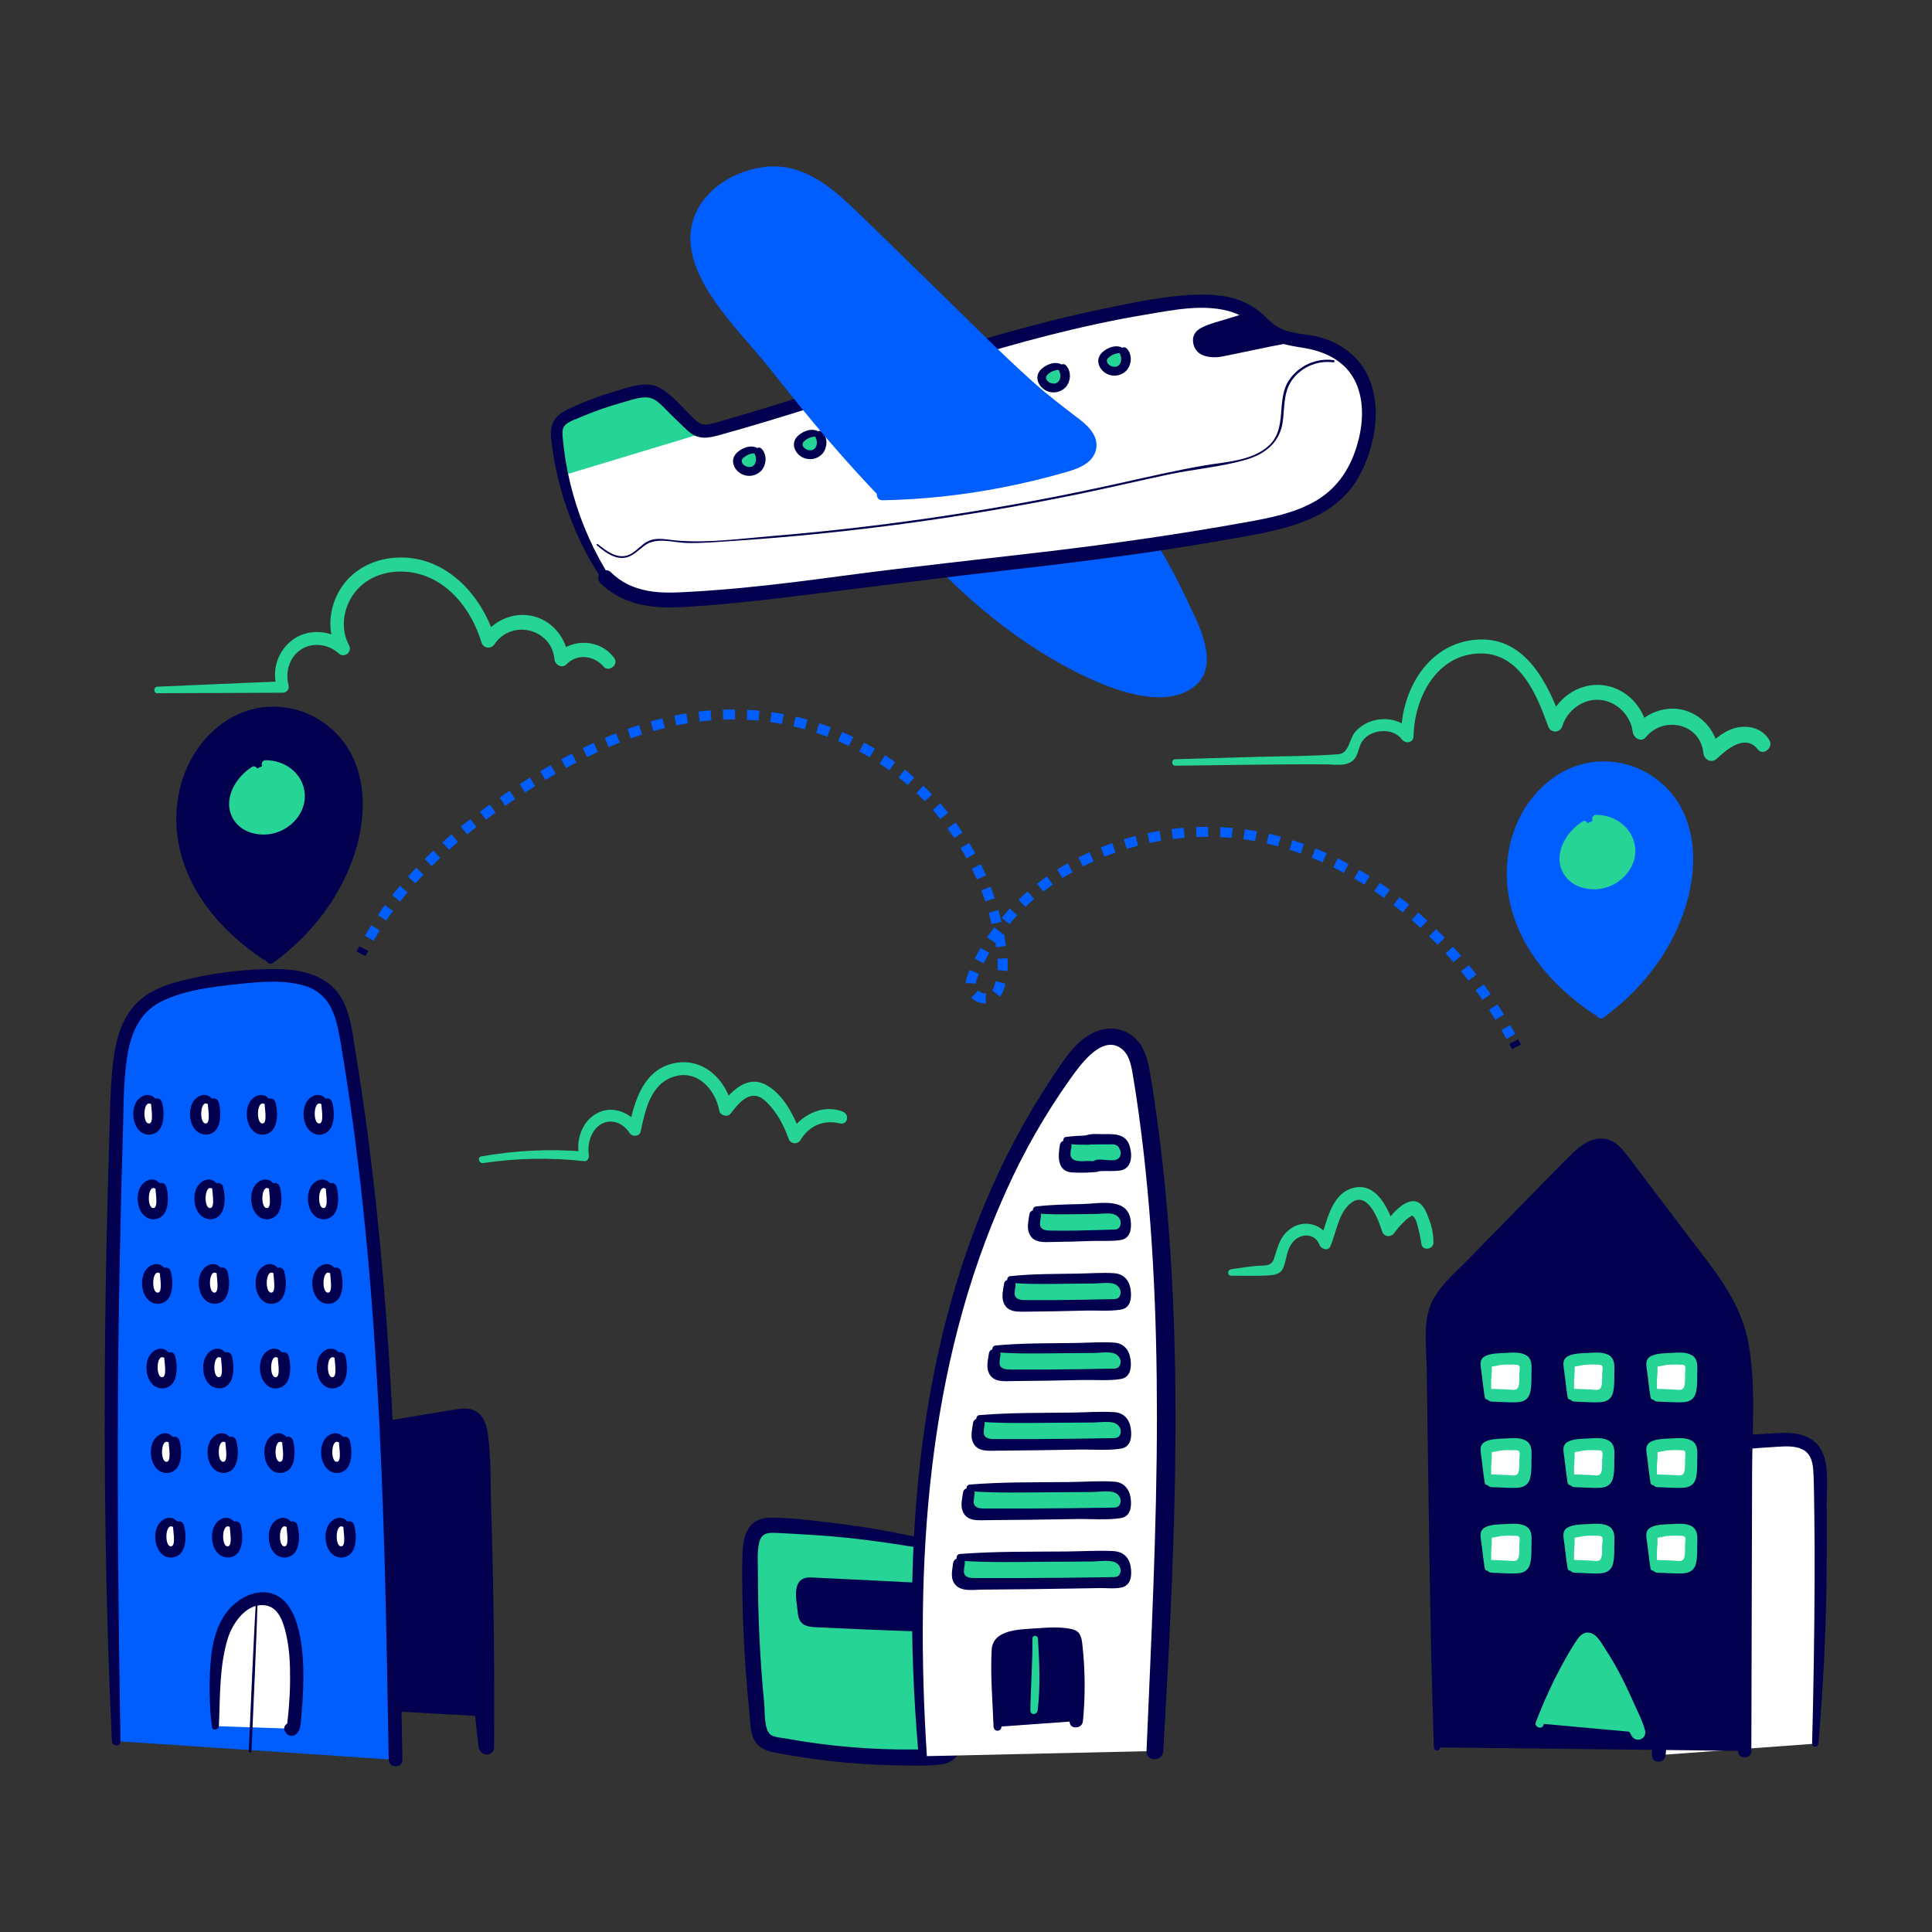 <?xml version="1.0" encoding="UTF-8"?> <svg xmlns="http://www.w3.org/2000/svg" xmlns:xlink="http://www.w3.org/1999/xlink" id="eYD4Ohl8Qsp1" viewBox="0 0 1000 1000" shape-rendering="geometricPrecision" text-rendering="geometricPrecision"><rect x="0" y="0" width="1000" height="1000" fill="#333333" stroke="none"/><style> #eYD4Ohl8Qsp2_ts {animation: eYD4Ohl8Qsp2_ts__ts 3000ms linear infinite normal forwards}@keyframes eYD4Ohl8Qsp2_ts__ts { 0% {transform: translate(520.038px,252.919px) scale(1,1)} 50% {transform: translate(520.038px,252.919px) scale(1,0.71)} 100% {transform: translate(520.038px,252.919px) scale(1,1)}} #eYD4Ohl8Qsp116_to {animation: eYD4Ohl8Qsp116_to__to 3000ms linear infinite normal forwards}@keyframes eYD4Ohl8Qsp116_to__to { 0% {transform: translate(199.237px,323.732px)} 50% {transform: translate(259.237px,323.732px)} 100% {transform: translate(199.237px,323.732px)}} #eYD4Ohl8Qsp117_to {animation: eYD4Ohl8Qsp117_to__to 3000ms linear infinite normal forwards}@keyframes eYD4Ohl8Qsp117_to__to { 0% {transform: translate(343.164px,575.907px)} 16.667% {transform: translate(323.164px,575.907px)} 33.333% {transform: translate(343.164px,575.907px)} 50% {transform: translate(323.164px,575.907px)} 66.667% {transform: translate(343.164px,575.907px)} 83.333% {transform: translate(323.164px,575.907px)} 100% {transform: translate(343.164px,575.907px)}} #eYD4Ohl8Qsp118_to {animation: eYD4Ohl8Qsp118_to__to 3000ms linear infinite normal forwards}@keyframes eYD4Ohl8Qsp118_to__to { 0% {transform: translate(761.549px,363.653px)} 50% {transform: translate(721.549px,363.653px)} 100% {transform: translate(761.549px,363.653px)}} #eYD4Ohl8Qsp119_to {animation: eYD4Ohl8Qsp119_to__to 3000ms linear infinite normal forwards}@keyframes eYD4Ohl8Qsp119_to__to { 0% {transform: translate(688.824px,637.394px)} 16.667% {transform: translate(708.824px,637.394px)} 33.333% {transform: translate(688.824px,637.394px)} 50% {transform: translate(708.824px,637.394px)} 66.667% {transform: translate(688.824px,637.394px)} 83.333% {transform: translate(708.824px,637.394px)} 100% {transform: translate(688.824px,637.394px)}} #eYD4Ohl8Qsp139_ts {animation: eYD4Ohl8Qsp139_ts__ts 3000ms linear infinite normal forwards}@keyframes eYD4Ohl8Qsp139_ts__ts { 0% {transform: translate(507.676px,252.919px) scale(1,1)} 50% {transform: translate(507.676px,252.919px) scale(1,0.71)} 100% {transform: translate(507.676px,252.919px) scale(1,1)}} #eYD4Ohl8Qsp146_to {animation: eYD4Ohl8Qsp146_to__to 3000ms linear infinite normal forwards}@keyframes eYD4Ohl8Qsp146_to__to { 0% {transform: translate(138.187px,495.901px);animation-timing-function: cubic-bezier(0.39,0.575,0.565,1)} 16.667% {transform: translate(138.187px,435.901px);animation-timing-function: cubic-bezier(0.47,0,0.745,0.715)} 33.333% {transform: translate(138.187px,495.901px);animation-timing-function: cubic-bezier(0.39,0.575,0.565,1)} 50% {transform: translate(138.187px,435.901px);animation-timing-function: cubic-bezier(0.47,0,0.745,0.715)} 66.667% {transform: translate(138.187px,495.901px);animation-timing-function: cubic-bezier(0.39,0.575,0.565,1)} 83.333% {transform: translate(138.187px,435.901px);animation-timing-function: cubic-bezier(0.47,0,0.745,0.715)} 100% {transform: translate(138.187px,495.901px)}} #eYD4Ohl8Qsp151_to {animation: eYD4Ohl8Qsp151_to__to 3000ms linear infinite normal forwards}@keyframes eYD4Ohl8Qsp151_to__to { 0% {transform: translate(828.141px,527.149px);animation-timing-function: cubic-bezier(0.47,0,0.745,0.715)} 16.667% {transform: translate(828.141px,577.149px);animation-timing-function: cubic-bezier(0.39,0.575,0.565,1)} 33.333% {transform: translate(828.141px,527.149px);animation-timing-function: cubic-bezier(0.47,0,0.745,0.715)} 50% {transform: translate(828.141px,577.149px);animation-timing-function: cubic-bezier(0.39,0.575,0.565,1)} 66.667% {transform: translate(828.141px,527.149px);animation-timing-function: cubic-bezier(0.47,0,0.745,0.715)} 83.333% {transform: translate(828.141px,577.149px);animation-timing-function: cubic-bezier(0.39,0.575,0.565,1)} 100% {transform: translate(828.141px,527.149px)}} </style><g id="eYD4Ohl8Qsp2_ts" transform="translate(520.038,252.919) scale(1,1)"><g transform="translate(-530,-252.919)"><path d="M489.219,284.536c22.018,23.559,47.727,43.372,76.116,58.663c14.328,7.703,29.93,14.357,46.178,13.867c6.566-.206,13.789-2.038,17.375-7.536c4.205-6.439,1.774-14.974-1.058-22.119-10.098-25.461-23.701-49.388-40.415-71.089" fill="#005eff"></path><path d="M487.77,285.988c25.293,27.538,56.271,52.528,90.895,67.277c13.876,5.88,35.701,12.602,49.196,2.263c14.621-11.201,1.891-33.32-3.979-45.903-4.56-9.747-9.654-19.234-15.259-28.42-5.664-9.32-11.505-19.149-18.826-27.273-2.548-2.842-7.389.862-5.301,4.086c4.576,7.076,9.927,13.642,14.523,20.718c4.596,7.075,8.82,14.396,12.74,21.863c4.195,7.968,8.036,16.141,11.456,24.5c2.764,6.723,7.556,16.876,2.098,23.432-5.077,6.086-15.357,5.547-22.442,4.704-8.909-1.058-17.572-4.037-25.706-7.732-15.239-6.929-29.645-15.856-43.355-25.431-15.546-10.88-29.989-23.258-43.12-36.956-1.842-1.96-4.694.98-2.94,2.94l.02-.068Z" fill="#005eff"></path></g></g><path d="M178.236,884.335L176.012,750.81c0-2.039,0-4.214.921-5.88c1.411-2.519,4.322-3.166,6.86-3.587l52.41-8.467c2.833-.461,5.88-.872,8.389.774c3.695,2.46,4.322,8.154,4.518,13.034c2.156,52.489,3.018,105.017,2.587,157.584l-2.195-15.945" fill="#02004e"></path><path d="M179.941,884.335c-.137-24.507-.264-49.007-.382-73.5-.052-11.923-.108-23.857-.167-35.8c0-5.801-.117-11.613-.186-17.414c0-2.744-.255-5.576-.068-8.32.274-4.205,3.988-4.636,7.428-5.185c11.858-1.901,23.736-3.714,35.613-5.576c5.459-.852,11.427-2.558,16.954-2.548c6.713,0,6.184,7.703,6.36,12.632.833,24.304,1.559,48.618,1.96,72.932.451,27.571.549,55.138.294,82.702l7.84-1.068c-.777-5.292-1.643-10.568-2.597-15.827-.715-3.92-7.399-3.077-7.026.98.5,5.331,1.088,10.633,1.774,15.945.637,4.9,7.957,5.301,7.996,0c.183-27.564.023-55.132-.48-82.703-.268-13.948-.62-27.89-1.058-41.826-.392-12.554.078-25.696-1.784-38.132-.588-3.92-1.881-8.016-5.213-10.525-4.116-3.107-9.036-1.96-13.72-1.225-13.083,2.146-26.166,4.351-39.249,6.537-5.067.852-11.212.901-15.857,3.214s-5.439,6.556-5.458,11.25c-.049,13.534.627,27.107.98,40.641.895,30.962,1.77,61.923,2.626,92.884.059,2.196,3.42,2.205,3.41,0l.01-.068Z" fill="#02004e"></path><path d="M60.127,901.211c-3.626-111.981-3.371-223.979.764-335.993.568-15.484,1.862-32.634,11.76-43.179c6.213-6.605,14.769-9.359,23.059-11.368c14.766-3.584,29.886-5.504,45.08-5.723c11.995-.176,25.676,1.715,32.683,12.858c3.322,5.292,4.557,11.887,5.654,18.287c21.207,123.117,23.432,249.341,25.588,374.791" fill="#005eff"></path><path d="M60.674,901.21c-1.705-59.897-2.434-119.808-2.185-179.732.15-29.315.562-58.62,1.235-87.915.34-14.975.748-29.949,1.225-44.924.441-13.72.186-27.802,2.215-41.444c1.882-12.612,6.674-24.715,18.62-30.831c12.181-6.232,27.636-8.124,41.042-9.515c11.584-1.206,24.608-2.499,35.917,1.097c14.151,4.508,17.64,17.023,19.855,30.263c9.878,57.82,15.533,116.286,19.022,174.822c3.92,65.875,5.056,131.878,6.183,197.852.048.454.431.798.887.798.457,0,.839-.344.887-.798-2.117-122.098-4.224-244.814-24.069-365.54-1.862-11.309-2.636-25.068-11.809-33.222-7.124-6.331-17.14-7.84-26.342-7.977-14.219-.082-28.402,1.424-42.287,4.488-11.29,2.401-23.353,5.459-30.821,14.965-6.527,8.31-8.546,19.227-9.516,29.488-1.343,14.337-1.333,28.93-1.735,43.375-.96,31.242-1.614,62.494-1.96,93.756-.764,70.332.088,140.663,2.558,210.994c0,.706,1.117.706,1.098,0h-.02Z" fill="#26d496"></path><path d="M111.478,893.439c-.537-10.609-.324-21.242.637-31.821c1.206-13.357,4.959-27.587,17.278-32.526c29.174-11.76,24.852,47.697,22.451,64.945-.107.784-1.254,1.509-1.176.715" fill="#fff"></path><path d="M113.301,893.439c.666-14.984.147-30.821,4.596-45.325c2.528-8.261,10.29-19.423,20.502-16.954c6.046,1.451,8.339,9.007,9.594,14.279c1.901,7.938,2.224,16.229,2.156,24.363c0,4.478-.255,8.967-.598,13.436-.137,1.773-.294,3.547-.48,5.321-.088.872-.265,1.764-.284,2.646-.049,1.441-.843,1.686.401.921l4.685,1.235-.255-.343c-2.568-3.528-8.506-.118-5.88,3.45l.245.343c.978,1.601,3.048,2.143,4.684,1.225c3.352-2.117,3.019-7.017,3.352-10.555.444-4.469.735-8.951.872-13.446.324-10.103.088-20.58-2.322-30.38-1.794-7.389-5.39-15.925-13.191-18.62-10.182-3.498-21.276,4.009-26.176,12.574-3.92,6.801-5.596,14.866-6.164,22.628-.947,11.224-.72,22.516.676,33.692.284,2.107,3.489,1.47,3.577-.48l.01-.01Z" fill="#02004e"></path><path d="M62.331,901.21c-.98-59.917-1.656-119.814-1.274-179.732.176-29.311.666-58.613,1.313-87.915.333-14.975.732-29.949,1.196-44.924.431-13.514.147-27.342,2.107-40.758c1.744-11.956,6.066-23.52,17.415-29.302c11.76-6.017,26.803-7.84,39.749-9.182c11.348-1.186,24.157-2.539,35.28.98c13.21,4.214,15.974,16.209,18.071,28.478c9.8,57.595,15.425,115.846,18.875,174.146c3.92,65.876,5.027,131.879,6.134,197.853.079,4.547,7.164,4.566,7.076,0-2.146-122.334-4.332-245.265-24.245-366.266-1.96-11.76-2.94-25.862-12.476-34.3-7.663-6.791-18.228-8.584-28.145-8.722-14.449-.064-28.861,1.468-42.973,4.567-11.76,2.499-24.128,5.812-31.958,15.612-7.056,8.82-9.251,20.344-10.29,31.36-1.362,14.386-1.362,28.978-1.813,43.423-.98,31.243-1.633,62.495-1.96,93.757-.676,70.335.186,140.728,3.518,210.994.127,2.813,4.449,2.842,4.4,0v-.069Z" fill="#02004e"></path><path d="M497.785,803.456c-31.917-7.877-64.539-12.555-97.383-13.965-2.391-.107-4.9-.156-7.026,1.127-4.293,2.607-4.969,9.203-5.047,14.769-.411,29.37,1.065,58.735,4.42,87.916.254,2.195.558,4.508,1.764,6.242c1.617,2.303,4.39,2.94,6.938,3.479c27.351,5.358,55.236,7.492,83.084,6.361c2.147-.089,4.41-.245,6.204-1.598c2.636-1.96,3.459-5.948,3.92-9.535c1.438-11.5,1.336-23.141-.304-34.614" transform="translate(0 0)" fill="#26d496"></path><path d="M497.902,803.044c-26.102-6.694-52.722-11.182-79.576-13.416-6.38-.539-12.956-1.274-19.375-1.166-3.577.059-6.762.931-8.869,4.037-2.107,3.107-2.528,7.262-2.704,10.927-.334,7.007-.167,14.093-.069,21.119.183,13.407.764,26.8,1.744,40.18.51,6.998,1.124,13.988,1.843,20.972.47,4.479,0,10.78,2.94,14.563c2.548,3.391,7.271,3.744,11.123,4.459c6.631,1.228,13.295,2.264,19.992,3.107c13.491,1.726,27.07,2.675,40.67,2.842c6.977.088,14.651.686,21.56-.48c3.763-.637,6.056-2.715,7.36-6.302c2.028-5.605,1.96-12.524,2.116-18.385.176-7.397-.273-14.796-1.342-22.118-.157-1.068-2.048-.823-1.901.255c1.472,10.874,1.634,21.887.48,32.8-.153,2.348-.594,4.669-1.313,6.909-1.598,4.234-5.047,4.9-8.948,5.057-5.997.245-12.005.304-18.002.225-11.065-.127-22.129-.784-33.124-1.96-5.88-.653-11.76-1.427-17.64-2.322-5.204-.823-12.025-.98-16.778-3.401-5.664-2.871-4.959-13.436-5.508-19.071-.548-5.635-1.048-11.436-1.47-17.159-.836-11.466-1.381-22.945-1.636-34.438-.118-5.429-.173-10.858-.167-16.287c0-5.282-.451-11.025.794-16.219c1.676-6.997,6.938-7.478,13.161-7.184c5.665.275,11.323.637,16.974,1.088c26.092,2.115,51.988,6.187,77.469,12.182.213.026.412-.108.469-.314.057-.207-.047-.424-.244-.51l-.029.01Z" fill="#26d496"></path><path d="M480.576,821.812l-60.838-2.068c-1.392,0-3.067.059-3.783,1.431-.342.858-.45,1.791-.313,2.705l.705,11.191c-.04.974.231,1.935.774,2.744.679.604,1.574.905,2.48.833c21.413.98,42.836,1.96,64.268,2.578c1.186,0,2.617-.088,3.195-1.274" fill="#02004e"></path><path d="M480.576,819.479l-47.53-2.352c-3.802-.187-7.605-.392-11.407-.559-2.205-.098-4.694-.343-6.654.98-4.763,3.107-2.49,12.093-2.117,16.66.588,7.066,4.106,7.84,10.623,8.105c7.794.352,15.582.699,23.363,1.038c7.781.34,15.572.641,23.373.902c3.92.137,7.791.314,11.692.372c3.067,0,5.341.098,7.536-2.214c2.999-3.166-1.774-7.958-4.783-4.793-.98,1.049-6.115.128-7.624.079l-8.771-.294c-6.168-.229-12.335-.474-18.502-.735-5.841-.255-11.682-.516-17.523-.784l-8.761-.402c-4.4-.206-3.685.255-3.92-4.067-.098-1.686-1.186-6.772-.157-7.909c1.029-1.136,6.311-.333,7.968-.303l17.11.313l36.123.676c2.989.059,2.94-4.488,0-4.635l-.039-.078Z" fill="#02004e"></path><path d="M498.246,801.838c-25.941-7.84-52.999-12.289-79.919-15.052-6.429-.785-12.898-1.204-19.375-1.255-4.596.059-8.82,1.451-11.446,5.488-2.352,3.656-2.94,8.183-3.146,12.436-.353,7.007-.206,14.093-.108,21.119.196,13.407.778,26.8,1.745,40.18.509,6.998,1.127,13.988,1.852,20.972.549,5.341.186,12.329,3.792,16.719c3.078,3.763,7.948,4.41,12.466,5.243c6.86,1.274,13.838,2.333,20.805,3.224c13.491,1.726,27.07,2.675,40.67,2.842c7.086.089,14.504.422,21.56-.49c4.841-.483,8.905-3.856,10.271-8.526c2.019-5.88,2.058-13.014,2.215-19.188.21-7.684-.321-15.37-1.588-22.952-.715-4.263-8.075-3.322-7.615.98c1.137,10.957,1.617,21.835.363,32.801-.206,1.852-.333,4.4-1.205,6.105-1.392,2.715-3.303,2.695-6.027,2.803-5.998.245-12.005.304-18.003.235-11.064-.137-22.128-.793-33.124-1.96-5.625-.601-11.231-1.336-16.817-2.205-2.816-.45-5.628-.931-8.438-1.44-2.381-.431-5.831-.569-7.967-1.813-3.92-2.274-3.224-12.103-3.636-16.278-.562-5.71-1.048-11.43-1.46-17.16-.836-11.466-1.382-22.945-1.637-34.437-.117-5.429-.166-10.858-.176-16.288c0-5.007-.51-10.495.637-15.425c1.333-5.684,5.263-5.253,10.27-5.027c5.665.255,11.319.637,16.974.98c26.009,1.499,51.568,5.762,77.126,10.584.889.205,1.783-.326,2.027-1.205.244-.88-.248-1.796-1.116-2.078l.03.068Z" fill="#02004e"></path><path d="M477.616,909.021c-4.743-62.367-4.086-125.666,7.086-186.945s33.183-120.618,68.022-168.903c3.92-5.488,8.222-10.956,13.798-14.102s12.74-3.46,17.64.98c4.498,4.145,5.88,11.172,6.968,17.64c18.257,112.327,12.652,227.703,6.977,341.765l-.343,6.86" fill="#fff"></path><path d="M479.743,909.021c-6.262-98.598-.402-201.184,40.945-292.363c9.23-20.647,20.497-40.321,33.633-58.732c4.9-6.86,16.66-23.324,26.686-14.7c3.92,3.322,4.704,9.497,5.527,14.22c1.117,6.449,2.019,12.936,2.94,19.424c7.095,51.616,9.329,103.88,9.349,155.898c0,57.898-2.94,115.767-5.39,173.597-.235,5.596,8.359,5.547,8.683,0c6.252-108.888,11.632-218.746-3.234-327.192-.863-6.292-1.794-12.574-2.793-18.846-.902-5.635-1.686-11.397-4.087-16.66-4.508-9.8-15.013-13.867-24.99-9.643-10.231,4.322-16.591,15.004-22.54,23.863-6.781,10.192-13.05,20.691-18.806,31.497-22.952,43.042-37.377,90.297-45.335,138.308-9.927,59.966-10.094,120.902-4.841,181.3.235,2.695,4.42,2.753,4.253,0v.029Z" fill="#02004e"></path><path d="M939.569,902.524c2.614-46.014,3.43-92.1,2.45-138.258-.088-4.155-.255-8.526-2.185-12.044-3.852-6.997-12.505-7.35-19.728-6.86l-32.447,1.96c-3.744.235-7.772.588-10.653,3.342-3.195,3.057-4.067,8.183-4.714,12.896-6.598,48.001-11.172,96.292-13.72,144.874" fill="#fff"></path><path d="M941.205,902.524c2.371-27.851,3.822-55.752,4.204-83.711.176-13.635.202-27.274.078-40.915-.098-9.8,2.176-24.049-6.017-31.429-7.154-6.458-18.257-4.714-26.999-4.233l-19.09,1.058c-5.165.284-11.221,0-15.935,2.46-9.8,5.213-9.379,19.825-10.672,29.243-1.843,13.485-3.372,27.019-4.812,40.543-3.283,30.791-6.537,61.916-6.909,92.904c0,4.625,6.664,4.449,7.075,0c2.294-24.5,3.548-49.089,5.88-73.598c2.323-24.314,4.381-49,8.468-73.099.872-5.154,2.254-9.261,7.928-10.358c5.978-1.147,12.465-.98,18.532-1.372c5.723-.392,11.446-.843,17.179-1.186c4.194-.245,8.889-.539,12.74,1.333c4.9,2.352,5.576,7.673,5.792,12.534.294,6.36.304,12.74.411,19.1.19,12.335.249,24.673.177,37.015-.131,27.884-.562,55.788-1.294,83.711-.059,2.127,3.087,2.058,3.264,0Z" fill="#02004e"></path><path d="M743.784,904.446l-2.43-210.582c-.059-5.341-.098-10.78,1.597-15.798c2.078-6.105,6.498-10.702,10.78-15.063l60.143-61.338c5.145-5.243,11.76-10.868,18.267-8.281c3.205,1.274,5.566,4.332,7.84,7.262l40.023,52.92c7.154,9.467,14.436,19.159,18.552,30.752c4.9,13.809,4.9,29.146,4.9,44.042-.131,59.309-.265,118.616-.402,177.919" fill="#02004e"></path><path d="M745.412,904.446c.48-44.845,0-89.699-.314-134.544-.157-22.423-.336-44.845-.539-67.267-.088-10.78-1.372-21.717,5.576-30.733c6.488-8.418,14.916-15.68,22.354-23.265c15.288-15.573,30.057-31.997,46.06-46.825c3.754-3.479,9.006-7.742,14.024-4.194c4.459,3.155,7.605,9.016,10.858,13.328l19.992,26.46c12.25,16.248,27.852,32.791,33.252,52.92c2.705,10.055,3.116,20.58,3.185,30.899.078,11.182,0,22.383,0,33.565-.098,50.509-.193,101.019-.284,151.528c0,4.459,6.86,4.459,6.918,0c.138-48.229.268-96.455.392-144.678.059-22.108,2.058-45.325-2.048-67.169-4.047-21.56-18.443-38.102-31.291-55.076l-21.805-28.802c-3.352-4.43-6.654-8.908-10.075-13.289-2.626-3.361-5.684-6.605-9.996-7.644-8.673-2.097-16.072,5.429-21.56,10.996-8.663,8.813-17.313,17.633-25.95,26.46l-24.578,25.107c-6.782,6.939-15.269,13.838-19.022,23.04-4.018,9.849-2.274,21.815-2.117,32.183.17,11.702.34,23.403.51,35.104.784,53.949,1.391,107.918,3.214,161.837c0,.899.728,1.627,1.627,1.627.898,0,1.627-.728,1.627-1.627l-.01.059Z" fill="#02004e"></path><path d="M796.939,892.108c6.079-14.592,13.632-28.524,22.54-41.582.588-.862,1.333-1.793,2.294-1.764.96.03,1.479.804,2.028,1.519c10.329,13.72,17.278,30.175,24.108,46.462" fill="#26d496"></path><path d="M798.733,893.175c3.443-7.463,7.26-14.747,11.437-21.825c2.087-3.508,4.243-6.978,6.497-10.378c1.215-1.823,4.312-8.095,6.066-8.536l-2.94-.382c3.381,1.636,6.341,8.575,8.164,11.701c2.048,3.518,3.92,7.125,5.742,10.78c3.842,7.84,6.419,16.709,10.937,24.098.953,1.615,2.952,2.279,4.682,1.555s2.66-2.614,2.178-4.426c-1.205-4.802-3.714-9.516-5.713-14.034-2.137-4.831-4.361-9.623-6.792-14.308-2.364-4.638-4.981-9.143-7.84-13.494-1.96-2.94-4.449-8.076-8.369-8.82-3.293-.637-5.351,1.832-6.977,4.302-2.862,4.341-5.43,8.928-7.909,13.504-4.947,9.258-9.291,18.827-13.005,28.646-.852,2.234,2.872,3.822,3.92,1.636l-.078-.019Z" fill="#26d496"></path><path d="M516.258,893.774v-38.426c0-1.823.068-3.852,1.176-5.175.901-.901,2.07-1.486,3.332-1.666c10.866-2.593,22.1-3.283,33.202-2.038.727.007,1.425.283,1.96.774.432.631.674,1.373.696,2.137c1.659,13.767,1.8,27.675.421,41.473" fill="#02004e"></path><path d="M518.306,893.773c.353-9.604.621-19.208.804-28.812c0-2.567.088-5.125.147-7.693.088-3.586.617-4.792,4.214-6.076c4.194-1.499,9.447-1.587,13.857-1.852c4.077-.235,8.938-.764,12.975.108c3.479.745,3.323,2.234,3.617,5.566.215,2.499.392,5.018.509,7.527.435,9.443.183,18.905-.754,28.312-.422,4.371,6.438,4.361,6.86,0c1.264-13.176,1.166-26.446-.294-39.602-.451-3.92-1.059-6.977-5.341-7.987-5.763-1.362-12.633-.872-18.483-.441-8.154.588-22.54.382-23.128,11.133-.716,13.132.48,26.676.98,39.817c0,1.132.917,2.049,2.048,2.049s2.048-.917,2.048-2.049h-.059Z" fill="#02004e"></path><path d="M90.213,788.628c-1.431-1.353-3.734-.882-5.057.607-1.272,1.69-1.923,3.767-1.842,5.88-.136,2.205.452,4.394,1.676,6.233c1.264,1.686,3.489,2.538,5.253,1.588c2.724-1.48,2.813-5.812,2.499-9.251l-.323-3.421" fill="#fff"></path><path d="M91.525,787.315c-3.214-3.361-7.928-1.274-9.859,2.372-2.205,4.174-1.637,10.887,1.774,14.298c1.431,1.554,3.499,2.362,5.605,2.19c2.106-.173,4.015-1.306,5.175-3.072c2.332-3.665,2.068-9.594.98-13.632-.902-3.234-5.331-2.342-5.596.764-.137,1.5,1.509,9.506-.804,10.094-3.753.98-3.499-12.093.5-10.094.812.454,1.833.243,2.399-.495.566-.737.504-1.779-.145-2.445l-.029.02Z" fill="#02004e"></path><path d="M119.592,788.628c-1.43-1.353-3.733-.882-5.056.607-1.277,1.688-1.928,3.766-1.843,5.88-.136,2.205.452,4.394,1.676,6.233c1.264,1.686,3.489,2.538,5.243,1.588c2.734-1.48,2.822-5.812,2.509-9.251l-.324-3.421" fill="#fff"></path><path d="M120.905,787.315c-3.214-3.361-7.928-1.274-9.858,2.372-2.215,4.174-1.647,10.887,1.764,14.298c3.126,3.106,8.339,2.94,10.78-.882c2.332-3.665,2.077-9.594.98-13.632-.902-3.234-5.341-2.342-5.606.764-.127,1.5,1.519,9.506-.794,10.094-3.763.98-3.498-12.093.5-10.094.812.454,1.833.243,2.399-.495.565-.737.504-1.779-.145-2.445l-.02.02Z" fill="#02004e"></path><path d="M148.973,788.628c-1.431-1.353-3.734-.882-5.057.607-1.281,1.685-1.933,3.765-1.842,5.88-.135,2.204.449,4.391,1.666,6.233c1.274,1.686,3.498,2.538,5.253,1.588c2.734-1.48,2.822-5.812,2.499-9.251l-.314-3.421" fill="#fff"></path><path d="M150.287,787.315c-3.215-3.361-7.938-1.274-9.869,2.372-2.205,4.174-1.637,10.887,1.774,14.298c1.431,1.554,3.499,2.362,5.605,2.19c2.106-.173,4.015-1.306,5.175-3.072c2.332-3.665,2.077-9.594.98-13.632-.892-3.234-5.331-2.342-5.596.764-.127,1.5,1.519,9.506-.794,10.094-3.763.98-3.498-12.093.5-10.094.812.454,1.833.243,2.399-.495.565-.737.504-1.779-.145-2.445l-.029.02Z" fill="#02004e"></path><path d="M178.344,788.628c-1.431-1.353-3.724-.882-5.047.607-1.28,1.687-1.934,3.765-1.852,5.88-.127,2.204.46,4.39,1.676,6.233c1.274,1.686,3.488,2.538,5.252,1.588c2.725-1.48,2.823-5.812,2.499-9.251l-.313-3.421" fill="#fff"></path><path d="M179.658,787.315c-3.205-3.361-7.929-1.274-9.859,2.372-2.205,4.174-1.637,10.887,1.774,14.298c1.431,1.554,3.499,2.362,5.605,2.19c2.106-.173,4.015-1.306,5.175-3.072c2.332-3.665,2.067-9.594.98-13.632-.902-3.234-5.332-2.342-5.596.764-.128,1.5,1.509,9.506-.804,10.094-3.753.98-3.489-12.093.51-10.094.812.482,1.857.279,2.43-.471.573-.751.493-1.812-.186-2.469l-.029.02Z" fill="#02004e"></path><path d="M87.938,744.852c-1.431-1.352-3.734-.882-5.057.608-1.272,1.69-1.923,3.766-1.842,5.88-.136,2.205.452,4.394,1.676,6.233c1.264,1.685,3.489,2.538,5.243,1.587c2.734-1.479,2.822-5.811,2.509-9.251l-.323-3.42" fill="#fff"></path><path d="M89.251,743.54c-3.214-3.362-7.928-1.274-9.859,2.371-2.205,4.175-1.637,10.888,1.774,14.298c1.431,1.555,3.499,2.362,5.605,2.19s4.015-1.305,5.175-3.072c2.332-3.665,2.068-9.594.98-13.622-.902-3.243-5.331-2.352-5.596.755-.137,1.509,1.509,9.506-.804,10.104-3.753.98-3.499-12.103.5-10.104.811.454,1.833.243,2.399-.495.566-.738.504-1.779-.145-2.445l-.029.02Z" fill="#02004e"></path><path d="M117.319,744.852c-1.431-1.352-3.734-.882-5.057.608-1.277,1.687-1.928,3.766-1.843,5.88-.135,2.203.45,4.391,1.666,6.233c1.274,1.685,3.499,2.538,5.253,1.587c2.734-1.479,2.823-5.811,2.509-9.251l-.323-3.42" fill="#fff"></path><path d="M118.632,743.54c-3.214-3.362-7.928-1.274-9.868,2.371-2.205,4.175-1.637,10.888,1.773,14.298c3.127,3.107,8.34,2.94,10.78-.882c2.333-3.665,2.078-9.594.98-13.622-.901-3.243-5.341-2.352-5.605.755-.128,1.509,1.519,9.506-.794,10.104-3.763.98-3.499-12.103.5-10.104.811.454,1.833.243,2.398-.495.566-.738.505-1.779-.144-2.445l-.02.02Z" fill="#02004e"></path><path d="M146.7,744.852c-1.441-1.352-3.734-.882-5.057.608-1.281,1.685-1.933,3.765-1.843,5.88-.135,2.203.45,4.391,1.666,6.233c1.274,1.685,3.499,2.538,5.253,1.587c2.734-1.479,2.823-5.811,2.499-9.251l-.313-3.42" fill="#fff"></path><path d="M148.013,743.54c-3.214-3.362-7.938-1.274-9.868,2.371-2.205,4.175-1.637,10.888,1.773,14.298c1.432,1.555,3.5,2.362,5.606,2.19c2.105-.172,4.015-1.305,5.174-3.072c2.333-3.665,2.078-9.594.98-13.622-.891-3.243-5.331-2.352-5.595.755-.128,1.509,1.509,9.506-.794,10.104-3.763.98-3.499-12.103.5-10.104.811.454,1.833.243,2.398-.495.566-.738.504-1.779-.144-2.445l-.03.02Z" fill="#02004e"></path><path d="M176.071,744.852c-1.431-1.352-3.734-.882-5.047.608-1.28,1.686-1.935,3.765-1.853,5.88-.127,2.204.461,4.39,1.676,6.233c1.264,1.685,3.489,2.538,5.253,1.587c2.724-1.479,2.822-5.811,2.499-9.251l-.314-3.42" fill="#fff"></path><path d="M177.384,743.54c-3.204-3.362-7.928-1.274-9.859,2.371-2.205,4.175-1.636,10.888,1.774,14.298c1.432,1.555,3.499,2.362,5.605,2.19s4.015-1.305,5.175-3.072c2.333-3.665,2.068-9.594.98-13.622-.901-3.243-5.331-2.352-5.596.755-.127,1.509,1.51,9.506-.803,10.104-3.754.98-3.489-12.103.509-10.104.813.482,1.857.279,2.43-.472.573-.75.493-1.811-.185-2.468l-.03.02Z" fill="#02004e"></path><path d="M85.665,701.076c-1.431-1.352-3.734-.882-5.057.618-1.276,1.687-1.927,3.766-1.842,5.88-.136,2.204.452,4.393,1.676,6.233c1.264,1.695,3.489,2.538,5.243,1.587c2.734-1.48,2.822-5.811,2.509-9.241l-.323-3.43" fill="#fff"></path><path d="M86.978,699.762c-3.214-3.362-7.928-1.274-9.859,2.381-2.205,4.165-1.637,10.878,1.774,14.289c1.431,1.554,3.499,2.362,5.605,2.189c2.106-.172,4.015-1.305,5.175-3.071c2.332-3.666,2.068-9.595.98-13.622-.902-3.244-5.331-2.352-5.606.754-.127,1.509,1.519,9.516-.794,10.104-3.763.98-3.499-12.093.5-10.104.812.454,1.833.243,2.399-.495.566-.738.504-1.779-.145-2.445l-.029.02Z" fill="#02004e"></path><path d="M115.045,701.076c-1.431-1.352-3.734-.882-5.057.618-1.279,1.686-1.931,3.765-1.842,5.88-.135,2.203.45,4.39,1.666,6.233c1.274,1.695,3.499,2.538,5.253,1.587c2.734-1.48,2.822-5.811,2.509-9.241l-.324-3.43" fill="#fff"></path><path d="M116.359,699.762c-3.215-3.362-7.928-1.274-9.869,2.381-2.205,4.165-1.636,10.878,1.774,14.289c3.126,3.106,8.34,2.94,10.78-.882c2.332-3.666,2.078-9.595.98-13.622-.902-3.244-5.341-2.352-5.606.754-.127,1.509,1.519,9.516-.793,10.104-3.764.98-3.499-12.093.499-10.104.812.454,1.833.243,2.399-.495s.504-1.779-.145-2.445l-.019.02Z" fill="#02004e"></path><path d="M144.426,701.076c-1.441-1.352-3.734-.882-5.057.618-1.284,1.683-1.936,3.764-1.842,5.88-.135,2.203.45,4.39,1.666,6.233c1.274,1.695,3.498,2.538,5.253,1.587c2.734-1.48,2.822-5.811,2.499-9.241l-.314-3.43" fill="#fff"></path><path d="M145.74,699.762c-3.215-3.362-7.938-1.274-9.869,2.381-2.205,4.165-1.637,10.878,1.774,14.289c1.431,1.554,3.499,2.362,5.605,2.189c2.106-.172,4.015-1.305,5.175-3.071c2.332-3.666,2.077-9.595.98-13.622-.892-3.244-5.331-2.352-5.596.754-.127,1.509,1.509,9.516-.794,10.104-3.763.98-3.498-12.093.5-10.104.812.454,1.833.243,2.399-.495.565-.738.504-1.779-.145-2.445l-.029.02Z" fill="#02004e"></path><path d="M173.797,701.076c-1.431-1.352-3.734-.882-5.047.618-1.283,1.684-1.938,3.764-1.852,5.88-.127,2.204.461,4.39,1.676,6.233c1.264,1.695,3.488,2.538,5.252,1.587c2.725-1.48,2.823-5.811,2.499-9.241l-.313-3.43" fill="#fff"></path><path d="M175.111,699.762c-3.205-3.362-7.928-1.274-9.859,2.381-2.205,4.165-1.637,10.878,1.774,14.289c1.431,1.554,3.499,2.362,5.605,2.189c2.106-.172,4.015-1.305,5.175-3.071c2.332-3.666,2.068-9.595.98-13.622-.902-3.244-5.331-2.352-5.596.754-.127,1.509,1.509,9.516-.804,10.104-3.753.98-3.488-12.093.51-10.104.812.482,1.857.279,2.43-.472.573-.75.493-1.811-.186-2.468l-.029.02Z" fill="#02004e"></path><path d="M83.391,657.299c-1.431-1.352-3.734-.882-5.057.617-1.276,1.688-1.927,3.766-1.842,5.88-.135,2.208.453,4.4,1.676,6.243c1.264,1.686,3.489,2.538,5.243,1.578c2.734-1.48,2.822-5.812,2.509-9.242l-.323-3.43" fill="#fff"></path><path d="M84.704,655.986c-3.214-3.361-7.928-1.274-9.859,2.382-2.205,4.165-1.637,10.878,1.774,14.288c1.431,1.554,3.499,2.362,5.605,2.19s4.015-1.306,5.175-3.072c2.332-3.665,2.068-9.594.98-13.622-.902-3.244-5.331-2.352-5.606.755-.127,1.509,1.519,9.516-.794,10.104-3.763.98-3.499-12.094.5-10.104.811.453,1.833.243,2.399-.495s.504-1.779-.145-2.445l-.029.019Z" fill="#02004e"></path><path d="M112.771,657.299c-1.43-1.352-3.733-.882-5.056.617-1.285,1.684-1.937,3.765-1.843,5.88-.133,2.207.451,4.397,1.666,6.243c1.274,1.686,3.499,2.538,5.253,1.578c2.734-1.48,2.822-5.812,2.509-9.242l-.324-3.43" fill="#fff"></path><path d="M114.085,655.986c-3.214-3.361-7.928-1.274-9.868,2.382-2.205,4.165-1.637,10.878,1.774,14.288c3.126,3.117,8.339,2.94,10.78-.882c2.332-3.665,2.077-9.594.98-13.622-.902-3.244-5.341-2.352-5.606.755-.127,1.509,1.519,9.516-.794,10.104-3.763.98-3.498-12.094.5-10.104.812.453,1.833.243,2.399-.495.565-.738.504-1.779-.145-2.445l-.02.019Z" fill="#02004e"></path><path d="M142.152,657.299c-1.44-1.352-3.734-.882-5.057.617-1.284,1.684-1.936,3.765-1.842,5.88-.133,2.207.451,4.397,1.666,6.243c1.274,1.686,3.499,2.538,5.253,1.578c2.734-1.48,2.822-5.812,2.499-9.242l-.314-3.43" fill="#fff"></path><path d="M143.466,655.986c-3.214-3.361-7.938-1.274-9.868,2.382-2.205,4.165-1.637,10.878,1.773,14.288c1.432,1.554,3.5,2.362,5.606,2.19s4.015-1.306,5.174-3.072c2.333-3.665,2.078-9.594.98-13.622-.901-3.244-5.331-2.352-5.595.755-.128,1.509,1.509,9.516-.794,10.104-3.763.98-3.499-12.094.5-10.104.811.453,1.833.243,2.398-.495.566-.738.504-1.779-.144-2.445l-.03.019Z" fill="#02004e"></path><path d="M171.523,657.299c-1.431-1.352-3.734-.882-5.047.617-1.283,1.685-1.938,3.764-1.852,5.88-.126,2.207.462,4.396,1.676,6.243c1.264,1.686,3.489,2.538,5.253,1.578c2.724-1.48,2.822-5.812,2.499-9.242l-.314-3.43" fill="#fff"></path><path d="M172.835,655.986c-3.204-3.361-7.928-1.274-9.858,2.382-2.205,4.165-1.637,10.878,1.773,14.288c1.432,1.554,3.5,2.362,5.606,2.19s4.015-1.306,5.174-3.072c2.333-3.665,2.068-9.594.98-13.622-.901-3.244-5.331-2.352-5.595.755-.128,1.509,1.509,9.516-.804,10.104-3.753.98-3.489-12.094.51-10.104.812.482,1.856.279,2.429-.472s.494-1.812-.185-2.468l-.03.019Z" fill="#02004e"></path><path d="M81.118,613.533c-1.431-1.352-3.734-.892-5.057.608-1.276,1.687-1.927,3.765-1.842,5.88-.136,2.207.452,4.399,1.676,6.242c1.264,1.686,3.489,2.538,5.243,1.578c2.734-1.47,2.822-5.811,2.509-9.241l-.323-3.43" fill="#fff"></path><path d="M82.431,612.218c-3.214-3.371-7.928-1.284-9.859,2.372-2.205,4.165-1.637,10.888,1.774,14.288c1.431,1.554,3.499,2.362,5.605,2.19s4.015-1.306,5.175-3.072c2.332-3.665,2.068-9.594.98-13.622-.902-3.234-5.341-2.352-5.606.755-.127,1.509,1.519,9.516-.794,10.104-3.763.98-3.499-12.094.5-10.104.813.501,1.873.305,2.454-.453.581-.758.495-1.832-.2-2.487l-.029.029Z" fill="#02004e"></path><path d="M110.498,613.533c-1.43-1.352-3.733-.892-5.056.608-1.285,1.683-1.937,3.764-1.843,5.88-.135,2.206.45,4.396,1.666,6.242c1.274,1.686,3.499,2.538,5.253,1.578c2.734-1.47,2.822-5.811,2.509-9.241l-.324-3.43" fill="#fff"></path><path d="M111.812,612.218c-3.214-3.371-7.928-1.284-9.869,2.372-2.205,4.165-1.636,10.888,1.774,14.288c3.126,3.117,8.34,2.94,10.78-.882c2.333-3.665,2.078-9.594.98-13.622-.901-3.234-5.341-2.352-5.605.755-.128,1.509,1.519,9.516-.794,10.104-3.763.98-3.499-12.094.5-10.104.813.501,1.873.305,2.454-.453s.494-1.832-.2-2.487l-.02.029Z" fill="#02004e"></path><path d="M139.879,613.533c-1.44-1.352-3.734-.892-5.057.608-1.284,1.683-1.936,3.764-1.842,5.88-.135,2.206.45,4.396,1.666,6.242c1.274,1.686,3.499,2.538,5.253,1.578c2.734-1.47,2.822-5.811,2.499-9.241l-.314-3.43" fill="#fff"></path><path d="M141.193,612.218c-3.215-3.371-7.938-1.284-9.869,2.372-2.205,4.165-1.636,10.888,1.774,14.288c1.431,1.554,3.499,2.362,5.605,2.19s4.015-1.306,5.175-3.072c2.332-3.665,2.078-9.594.98-13.622-.902-3.234-5.331-2.352-5.596.755-.127,1.509,1.509,9.516-.794,10.104-3.763.98-3.498-12.094.5-10.104.813.501,1.873.305,2.454-.453s.495-1.832-.2-2.487l-.029.029Z" fill="#02004e"></path><path d="M169.25,613.533c-1.431-1.352-3.734-.892-5.047.608-1.283,1.684-1.938,3.764-1.852,5.88-.127,2.207.461,4.396,1.676,6.242c1.264,1.686,3.489,2.538,5.253,1.578c2.724-1.47,2.822-5.811,2.499-9.241l-.314-3.43" fill="#fff"></path><path d="M170.562,612.218c-3.205-3.371-7.928-1.284-9.859,2.372-2.205,4.165-1.636,10.888,1.774,14.288c1.431,1.554,3.499,2.362,5.605,2.19s4.015-1.306,5.175-3.072c2.332-3.665,2.068-9.594.98-13.622-.902-3.234-5.331-2.352-5.596.755-.127,1.509,1.509,9.516-.803,10.104-3.754.98-3.489-12.094.509-10.104.812.482,1.857.279,2.43-.472s.493-1.812-.186-2.468l-.029.029Z" fill="#02004e"></path><path d="M78.844,569.756c-1.431-1.353-3.734-.892-5.057.607-1.276,1.688-1.927,3.766-1.842,5.88-.136,2.208.452,4.4,1.676,6.243c1.264,1.685,3.489,2.538,5.243,1.587c2.734-1.479,2.822-5.821,2.509-9.251l-.323-3.43" fill="#fff"></path><path d="M80.158,568.443c-3.214-3.371-7.928-1.284-9.859,2.371-2.205,4.165-1.637,10.888,1.774,14.289c1.431,1.554,3.499,2.362,5.605,2.19c2.106-.173,4.015-1.306,5.175-3.072c2.332-3.665,2.068-9.594.98-13.622-.902-3.234-5.341-2.342-5.606.754-.127,1.51,1.519,9.516-.794,10.104-3.763.98-3.499-12.093.5-10.104.813.501,1.873.306,2.454-.452s.495-1.832-.2-2.488l-.029.03Z" fill="#02004e"></path><path d="M108.225,569.756c-1.431-1.353-3.734-.892-5.057.607-1.284,1.684-1.936,3.765-1.842,5.88-.135,2.207.449,4.397,1.666,6.243c1.274,1.685,3.498,2.538,5.252,1.587c2.735-1.479,2.823-5.821,2.499-9.251l-.313-3.43" fill="#fff"></path><path d="M109.539,568.443c-3.215-3.371-7.929-1.284-9.869,2.371-2.205,4.165-1.637,10.888,1.774,14.289c3.126,3.116,8.34,2.94,10.78-.882c2.332-3.665,2.077-9.594.98-13.622-.892-3.234-5.331-2.342-5.596.754-.127,1.51,1.519,9.516-.794,10.104-3.763.98-3.498-12.093.5-10.104.813.501,1.873.306,2.454-.452s.495-1.832-.2-2.488l-.029.03Z" fill="#02004e"></path><path d="M137.606,569.756c-1.441-1.353-3.734-.892-5.057.607-1.284,1.684-1.936,3.765-1.842,5.88-.135,2.207.449,4.397,1.666,6.243c1.274,1.685,3.498,2.538,5.252,1.587c2.735-1.479,2.823-5.821,2.499-9.251l-.313-3.43" fill="#fff"></path><path d="M138.919,568.443c-3.214-3.371-7.938-1.284-9.868,2.371-2.205,4.165-1.637,10.888,1.774,14.289c1.431,1.554,3.499,2.362,5.605,2.19c2.106-.173,4.015-1.306,5.175-3.072c2.332-3.665,2.077-9.594.98-13.622-.902-3.234-5.332-2.342-5.596.754-.128,1.51,1.509,9.516-.794,10.104-3.763.98-3.499-12.093.5-10.104.813.501,1.873.306,2.454-.452s.494-1.832-.2-2.488l-.03.03Z" fill="#02004e"></path><path d="M166.976,569.756c-1.431-1.353-3.734-.892-5.047.607-1.283,1.685-1.938,3.764-1.852,5.88-.132,2.208.456,4.398,1.676,6.243c1.264,1.685,3.488,2.538,5.252,1.587c2.725-1.479,2.823-5.821,2.499-9.251l-.313-3.43" fill="#fff"></path><path d="M168.288,568.443c-3.204-3.371-7.928-1.284-9.858,2.371-2.205,4.165-1.637,10.888,1.773,14.289c1.432,1.554,3.5,2.362,5.606,2.19c2.106-.173,4.015-1.306,5.174-3.072c2.333-3.665,2.068-9.594.98-13.622-.901-3.234-5.331-2.342-5.595.754-.128,1.51,1.509,9.516-.804,10.104-3.753.98-3.489-12.093.51-10.104.812.482,1.856.279,2.429-.471.574-.751.494-1.812-.185-2.469l-.03.03Z" fill="#02004e"></path><path d="M132.548,826.663c-1.489,26.577-2.626,53.184-3.802,79.772c0,.921,1.382.921,1.421,0c1.176-26.578,2.391-53.175,3.254-79.772c0-.569-.843-.559-.873,0Z" fill="#02004e"></path><path d="M496.904,806.072l78.4-.597c1.445-.128,2.898.115,4.223.705c2.94,1.647,3.43,5.88,3.087,9.8-.059,1.554-1.272,2.817-2.822,2.94-26.676.516-53.348.774-80.017.774-2.479,0-4.381-2.508-4.038-5.311l.637-5.273" fill="#26d496"></path><path d="M496.903,806.523c15.298.147,30.596,0,45.894-.137l21.991-.157c3.538,0,7.742-.617,11.241-.068c3.675.578,6.615,3.92,5.987,7.605-.695,4.125-3.92,4.537-7.105,4.596-15.288.274-30.576.457-45.864.549-7.84.052-15.647.075-23.422.068-3.743,0-9.006-.784-8.996-5.576.087-1.426.257-2.847.51-4.253.117-.98-1.402-.98-1.519,0-.314,2.518-1.274,5.733-.236,8.183c2.049,4.9,9.075,3.146,13.172,3.136c16.268-.046,32.532-.193,48.794-.441c3.92-.046,7.84-.108,11.76-.186c3.42-.059,7.575.509,10.917-.226c3.802-.833,3.744-4.988,3.254-8.212-.657-4.204-2.94-6.39-7.203-6.596-7.84-.372-15.827.118-23.677.177-18.473.157-36.976.176-55.449.647-.22.032-.384.222-.384.446c0,.223.164.413.384.445h-.049Z" fill="#26d496"></path><path d="M496.902,807.857c15.21.98,30.655.588,45.894.51l21.991-.128c3.381,0,7.938-.764,11.241,0c2.45.539,4.606,2.891,3.92,5.577-.686,2.685-2.735,2.489-5.057,2.528-15.288.255-30.576.405-45.864.451-7.84,0-15.648,0-23.422,0-2.803,0-6.498.166-6.703-3.322.046-1.43.213-2.853.499-4.254.471-3.92-5.615-3.841-6.085,0-.294,2.421-1.225,6.243-.049,9.065c2.557,6.086,9.956,4.528,15.268,4.499c16.268-.105,32.533-.301,48.794-.588l11.76-.206c3.616-.069,7.928.48,11.456-.314c4.998-1.137,5.42-6.438,4.685-10.78-.872-5.086-4.077-7.84-9.173-8.075-7.84-.363-15.827.137-23.677.216-18.414.176-37.073-.128-55.448,1.293-.985,0-1.784.799-1.784,1.784s.799,1.783,1.784,1.783l-.03-.039Z" fill="#02004e"></path><path d="M501.96,770.106c26.137-.206,47.187-.402,73.324-.598c1.445-.133,2.9.11,4.224.706c2.94,1.636,3.43,5.88,3.087,9.8-.056,1.555-1.271,2.821-2.823,2.94-26.675.529-48.265.784-74.94.774-2.48,0-4.381-2.509-4.038-5.312l.647-5.272" fill="#26d496"></path><path d="M501.96,770.548c14.239.157,28.479,0,42.708-.137l20.345-.157c3.469,0,7.575-.598,10.996-.059c3.675.578,6.615,3.92,5.987,7.605-.695,4.087-3.92,4.528-7.046,4.586-14.131.262-28.26.445-42.385.549-7.324.046-14.644.069-21.962.069-3.724,0-8.918-.823-8.918-5.576.093-1.426.263-2.846.51-4.254.118-.98-1.392-.98-1.519,0-.323,2.509-1.264,5.753-.235,8.193c2.028,4.832,8.928,3.146,13.004,3.126c14.955-.039,29.907-.182,44.855-.431l10.986-.186c3.351-.069,7.409.49,10.672-.225c3.802-.843,3.744-4.989,3.244-8.223-.647-4.204-2.94-6.379-7.193-6.585-7.497-.363-15.122.108-22.619.176-17.14.147-34.3.196-51.43.637-.221.033-.385.223-.385.446c0,.224.164.413.385.446v0Z" fill="#26d496"></path><path d="M501.96,771.88c14.151.98,28.538.597,42.708.509l20.345-.127c3.313,0,7.762-.745,10.996,0c2.45.529,4.606,2.881,3.92,5.576s-2.695,2.489-4.998,2.528c-14.132.236-28.26.383-42.385.441-7.324,0-14.645,0-21.962,0-2.793,0-6.419.128-6.615-3.332.057-1.427.221-2.849.49-4.253.343-3.371-5.488-4.204-5.978-.803-.421,2.998-1.372,6.566-.304,9.506c2.117,5.88,8.32,4.9,13.358,4.9c15.288-.098,30.569-.291,45.844-.579c7.36-.127,15.484.667,22.736-.49c5.165-.823,5.733-6.056,5.096-10.427-.706-4.772-3.548-8.095-8.506-8.428-7.684-.519-15.631.128-23.334.206-17.082.176-34.398-.098-51.431,1.294-.931.069-1.651.845-1.651,1.778c0,.934.72,1.71,1.651,1.779l.02-.078Z" fill="#02004e"></path><path d="M507.066,734.131c26.126-.196,42.14-.392,68.237-.598c1.445-.132,2.9.111,4.224.706c2.94,1.646,3.43,5.88,3.087,9.8-.06,1.554-1.273,2.817-2.823,2.94-26.675.519-43.188.774-69.864.774-2.469,0-4.38-2.509-4.037-5.311l.646-5.283" fill="#26d496"></path><path d="M507.064,734.582c13.172.157,26.353,0,39.524-.137l18.698-.157c3.391,0,7.399-.588,10.78-.068c3.675.578,6.615,3.92,5.988,7.605-.686,4.047-3.861,4.537-6.987,4.596-12.976.245-25.941.46-38.906.549-6.834.045-13.665.068-20.492.068-3.714,0-8.82-.872-8.82-5.576.091-1.43.264-2.853.519-4.263.108-.98-1.401-.98-1.529,0-.313,2.519-1.254,5.753-.235,8.193c2.019,4.792,8.82,3.146,12.828,3.136c13.649-.052,27.293-.199,40.935-.441l10.212-.147c3.273-.059,7.232.47,10.417-.226c3.802-.833,3.744-4.988,3.244-8.212-.647-4.204-2.94-6.39-7.193-6.595-7.145-.343-14.416.107-21.56.176-15.798.157-31.605.216-47.393.647-.221.033-.385.222-.385.446c0,.223.164.413.385.446l-.03-.04Z" fill="#26d496"></path><path d="M507.065,735.914c13.074.921,26.411.597,39.524.499l18.698-.117c3.244,0,7.576-.735,10.78,0c2.45.529,4.606,2.881,3.92,5.576s-2.646,2.489-4.9,2.528c-12.975.216-25.94.412-38.906.451-6.834,0-13.664,0-20.492,0-2.783,0-6.35.098-6.546-3.332.063-1.43.226-2.855.49-4.263.343-3.371-5.478-4.204-5.968-.803-.431,2.998-1.372,6.566-.304,9.515c2.107,5.812,8.232,4.9,13.25,4.9c13.974-.098,27.949-.313,41.924-.568c7.017-.137,14.759.608,21.678-.49c5.164-.833,5.733-6.066,5.086-10.437-.696-4.763-3.538-8.085-8.497-8.428-7.33-.49-14.925.127-22.285.206-15.739.186-31.713,0-47.393,1.293-.985,0-1.783.799-1.783,1.784s.798,1.784,1.783,1.784l-.059-.098Z" fill="#02004e"></path><path d="M515.435,698.164c26.136-.205,33.731-.401,59.868-.597c1.445-.133,2.9.11,4.224.705c2.94,1.637,3.43,5.88,3.087,9.8-.06,1.554-1.273,2.817-2.823,2.94-26.675.529-34.819.784-61.495.774-2.469,0-4.37-2.508-4.027-5.311l.637-5.273" fill="#26d496"></path><path d="M515.434,698.607c11.417.156,22.854,0,34.3-.138l15.984-.156c3.263,0,7.115-.569,10.329-.069c3.675.578,6.615,3.92,5.988,7.615-.676,3.978-3.793,4.527-6.86,4.586-11.054.216-22.109.461-33.163.559-6.024.052-12.051.075-18.081.068-3.695,0-8.722-.98-8.722-5.586.091-1.426.264-2.846.519-4.253.108-.98-1.401-.98-1.519,0-.323,2.509-1.264,5.753-.235,8.193c1.96,4.723,8.526,3.136,12.544,3.126c11.486-.039,22.968-.183,34.447-.431l9.065-.186c3.146-.069,6.938.441,10.006-.236c3.802-.823,3.743-4.988,3.244-8.212-.647-4.204-2.94-6.39-7.194-6.586-6.575-.313-13.259.098-19.835.177-13.583.157-27.185.235-40.758.637-.221.033-.384.222-.384.446c0,.223.163.413.384.446h-.059Z" fill="#26d496"></path><path d="M515.435,699.92c11.319.901,22.922.607,34.3.5l15.925-.108c3.126,0,7.291-.696,10.329,0c2.46.529,4.606,2.891,3.92,5.586s-2.577,2.479-4.9,2.518c-11.054.196-22.109.412-33.163.461-6.024,0-12.051,0-18.081,0-2.764,0-6.223,0-6.419-3.342.061-1.428.228-2.85.5-4.253.323-3.371-5.478-4.204-5.978-.813-.441,2.94-1.362,6.575-.304,9.515c2.087,5.753,8.095,4.9,13.073,4.851c11.819-.078,23.638-.294,35.457-.558c6.468-.137,13.582.529,19.952-.49c5.165-.823,5.733-6.066,5.087-10.427-.696-4.763-3.538-8.095-8.497-8.428-6.762-.451-13.72.117-20.58.205-13.524.187-27.303,0-40.758,1.294-.931.069-1.652.845-1.652,1.779s.721,1.709,1.652,1.778l.137-.068Z" fill="#02004e"></path><path d="M523.177,662.19c26.137-.196,25.99-.402,52.126-.598c1.445-.133,2.9.11,4.224.706c2.94,1.646,3.43,5.88,3.087,9.8-.055,1.555-1.27,2.821-2.822,2.94-26.676.529-27.068.784-53.744.774-2.479,0-4.38-2.499-4.037-5.312l.647-5.272" fill="#26d496"></path><path d="M523.176,662.68c9.8.166,19.6,0,29.4-.137l13.485-.157c3.146,0,6.86-.539,9.947-.059c9.487,1.47,6.86,12.044-.823,12.201-9.29.186-18.62.451-27.861.549-5.286.059-10.568.081-15.847.068-3.665,0-8.604-.98-8.595-5.576.093-1.429.263-2.852.51-4.263.118-.98-1.392-.98-1.519,0-.323,2.509-1.254,5.753-.235,8.193c1.96,4.665,8.31,3.146,12.279,3.126c9.487-.039,18.96-.183,28.42-.431c5.537-.127,12.201.764,17.581-.412c3.803-.833,3.744-4.998,3.244-8.212-.647-4.204-2.94-6.39-7.193-6.595-6.047-.285-12.191.098-18.238.186-11.534.157-23.079.264-34.613.637-.244,0-.441.197-.441.441c0,.243.197.441.441.441h.058Z" fill="#26d496"></path><path d="M523.176,663.973c9.692.862,19.688.588,29.4.49c4.498,0,8.996-.098,13.484-.127c3.019,0,7.017-.677,9.947,0c2.46.529,4.606,2.94,3.92,5.586s-2.518,2.479-4.762,2.518c-9.291.177-18.62.422-27.862.48-5.285,0-10.567,0-15.846,0-2.744,0-6.116,0-6.302-3.351.066-1.431.233-2.856.5-4.263.314-3.371-5.468-4.204-5.978-.804-.441,2.94-1.352,6.586-.294,9.506c2.068,5.704,7.958,4.9,12.907,4.9c9.8-.078,19.6-.294,29.478-.549c5.958-.156,12.475.441,18.346-.49c5.164-.833,5.733-6.066,5.086-10.437-.706-4.762-3.538-8.085-8.497-8.418-6.233-.421-12.691.108-18.953.206-11.466.186-23.216.098-34.614,1.284-.985,0-1.783.798-1.783,1.783c0,.986.798,1.784,1.783,1.784l.04-.098Z" fill="#02004e"></path><path d="M536.318,626.213c26.136-.196,12.847-.392,38.984-.588c1.445-.137,2.902.106,4.224.706c2.94,1.636,3.43,5.88,3.087,9.8-.06,1.553-1.273,2.817-2.823,2.94-26.675.519-13.925.784-40.601.774-2.479,0-4.381-2.509-4.038-5.312l.647-5.272" fill="#26d496"></path><path d="M536.319,626.664c7.056.157,14.131,0,21.187-.147c3.078-.072,6.155-.124,9.232-.157c2.94,0,6.39-.51,9.29-.059c9.271,1.431,7.066,12.035-.676,12.201-6.291.137-12.573.431-18.855.559-4.018.088-8.036.078-12.054.078-3.636,0-8.408-1.156-8.408-5.596.1-1.425.274-2.845.519-4.253.108-.98-1.392-.98-1.519,0-.323,2.499-1.254,5.753-.235,8.183c1.96,4.557,7.928,3.146,11.838,3.126c6.106,0,12.182-.205,18.277-.421c4.783-.176,10.427.588,15.063-.421c3.802-.824,3.743-4.998,3.244-8.213-.647-4.194-2.94-6.38-7.194-6.585-5.135-.245-10.378.068-15.523.176-8.055.176-16.131.333-24.186.637-.221.033-.385.222-.385.446c0,.223.164.413.385.446v0Z" fill="#26d496"></path><path d="M536.317,627.996c6.968.774,14.171.49,21.188.461c3.077,0,6.154-.079,9.232-.108c2.832,0,6.546-.627,9.29,0c2.47.529,4.616,2.94,3.92,5.596s-2.411,2.479-4.626,2.518c-6.291.128-12.573.412-18.855.5-4.018.059-8.036,0-12.054,0-2.724,0-5.939-.117-6.115-3.381.079-1.427.249-2.848.51-4.253.294-3.381-5.439-4.204-5.978-.813-.461,2.94-1.343,6.605-.285,9.515c2.039,5.596,7.742,4.9,12.613,4.812c6.458-.059,12.887-.264,19.335-.509c5.106-.206,10.614.303,15.631-.5c5.018-.804,5.733-6.066,5.087-10.427-1.745-11.76-16.014-8.428-24.736-8.203-7.977.216-16.287.265-24.186,1.274-.931.069-1.651.845-1.651,1.779s.72,1.709,1.651,1.778l.029-.039Z" fill="#02004e"></path><path d="M552.077,590.246c26.137-.196-2.94-.401,23.226-.597c1.446-.133,2.901.11,4.224.705c2.94,1.647,3.43,5.88,3.087,9.8-.055,1.556-1.27,2.821-2.822,2.94-26.676.529,1.832.784-24.843.774-2.48,0-4.381-2.508-4.038-5.311l.647-5.273" fill="#26d496"></path><path d="M552.077,590.689c3.205.108,8.938,1.127,12.113-.078.18-.056.325-.19.395-.365s.058-.372-.033-.537c-.411-.98-1.832.108-.98.755c1.265.98,7.997-.118,9.34-.128c3.528,0,6.948-.705,8.82,4.234c1.107,3.018.294,6.938-3.607,7.909-2.283.558-5.272.098-7.624.196-.686,0-3.156-.265-3.724.47-.222.229-.265.576-.108.853.108.156.441.47.667.421.921-.176-.226-1.166-.422-1.274-.714-.113-1.441-.113-2.156,0h-3.753c-.872,0-1.813.088-2.685,0-1.96-.206-6.037-2.548-6.586-4.586-.363-1.363.49-3.822.647-5.273.108-.98-1.392-.98-1.519,0-.598,4.479-1.813,10.378,4.155,11.329c3.342.529,7.507.127,10.937-.069.627,0,1.607.157,2.146-.294.264-.273.264-.706,0-.98-.804-.813-.666.902-.519.98.774.412,3.312-.205,4.165-.235c5.174-.186,11.446,1.382,11.701-5.341.245-6.38-2.578-9.712-8.908-9.692-2.999,0-8.321-.892-11.28.284-.183.056-.33.191-.401.369-.07.177-.056.377.038.543.353.774,2.117.235.98-.735-.372-.304-2.675.107-3.087.117-2.861.088-5.733.088-8.604.226-.221.032-.385.222-.385.446c0,.223.164.413.385.445l-.108.01Z" fill="#26d496"></path><path d="M551.607,591.962c3.351.411,6.727.588,10.104.529.979.114,1.971.078,2.94-.108c1.146-.402,2.234-1.725,1.715-3.008-.52-1.284-1.274-1.451-2.362-1.872l1.725,1.725v0l-1.725,3.038c-.98.343-.108-.089.402.049c1.035.117,2.08.117,3.116,0c2.038,0,4.077,0,6.105,0c2.509,0,4.763-.53,6.067,2.793.725,1.477.451,3.25-.686,4.439-3.048,2.783-11.084-1.352-13.799,2.107-.879.913-1.058,2.293-.441,3.401.235.343,3.019,3.057.774.715v-3.979c2.156-1.764,2.088-.451.334-.754-1.859-.152-3.728-.152-5.586,0-2.813,0-5.88-.216-6.223-3.43-.128-1.304.421-2.94.519-4.263.255-3.372-5.4-4.195-5.968-.804-.98,5.586-1.647,13.446,5.88,14.288c3.773.252,7.56.219,11.329-.098c1.342-.068,2.548,0,3.645-.98c1.083-1.105,1.083-2.873,0-3.978-2.097-2.098-.5-.412.098.431v2.832c-1.499,1.96-2.538,1.284.422,1.127c3.185-.157,6.605.176,9.741-.304c5.948-.911,6.468-7.213,5.125-12.211-1.891-7.036-8.114-6.703-14.141-6.615-2.617,0-6.164-.392-8.663.686-1.284.559-1.421,2.303-.892,3.381.431.873,1.186.882,1.96,1.216c1.685.784-1.333-1.294-1.225-1.078l.872-3.352c1.686-.725-1.352-.108-2.107-.069-3.036.061-6.066.293-9.075.696-1.685.284-1.715,3.166,0,3.43l.02.02Z" fill="#02004e"></path><path d="M534.379,848.076c.127,12.465-.882,24.853-1.059,37.289c0,2.489,3.47,2.332,3.764,0c1.499-12.25.901-25.01.147-37.289-.118-1.813-2.862-1.843-2.852,0Z" fill="#26d496"></path><path d="M770.145,722.774l-.901-16.308c-.066-.452-.001-.915.186-1.332.249-.347.634-.572,1.058-.618c5.135-1.198,10.43-1.562,15.68-1.078c1.274.118,2.754.441,3.332,1.833.268.801.355,1.651.255,2.489-.157,3.459-.333,6.86-.519,10.368.051,1.213-.26,2.414-.892,3.45-.804.98-2.078.98-3.224.98l-12.74-.392" fill="#fff"></path><path d="M771.812,722.773c.137-2.45,0-4.9,0-7.34s.519-4.969.294-7.331c.441-1.685.303-2.077-.392-1.176-.706.539-.598.637.313.294.833.216,4.106-.666,4.655-.715c2.344-.238,4.704-.291,7.056-.157c1.196.059,2.117-.147,2.666.804.46.794.049,2.783,0,3.567-.108,2.078.137,4.675-.382,6.664-.735,2.842-3.195,1.882-5.743,1.793l-7.958-.303c-4.243-.187-4.263,6.536,0,6.615c4.263.078,8.928.548,13.309.274c3.224-.196,5.546-1.705,6.36-4.9.921-3.636.607-7.84.735-11.574.117-3.146,0-6.399-3.146-8.026s-7.311-1.127-10.545-.98-7.84.167-10.662,1.852c-2.548,1.539-2.137,4.185-1.764,6.713.705,4.773,1.097,9.614,1.901,14.367.323,1.96,3.165,1.343,3.273-.441h.03Z" fill="#26d496"></path><path d="M813.042,722.773l-.902-16.307c-.065-.453-.001-.915.186-1.333.249-.347.634-.571,1.059-.617c5.135-1.198,10.429-1.562,15.68-1.078c1.264.117,2.744.441,3.332,1.832.259.803.343,1.652.245,2.49-.157,3.459-.333,6.86-.52,10.368.056,1.213-.254,2.415-.891,3.45-.804.98-2.078.98-3.225.98l-12.74-.392" fill="#fff"></path><path d="M814.706,722.773c.137-2.45,0-4.9,0-7.34s.519-4.969.294-7.331c.441-1.685.304-2.077-.392-1.176-.706.539-.598.637.314.294.833.216,4.106-.666,4.655-.715c2.347-.238,4.71-.291,7.065-.157c1.186.059,2.107-.147,2.656.804.471.794.049,2.783,0,3.567-.117,2.078.128,4.675-.382,6.664-.735,2.842-3.205,1.882-5.753,1.793l-7.947-.303c-4.254-.187-4.273,6.536,0,6.615c4.272.078,8.918.548,13.298.274c3.224-.196,5.547-1.705,6.37-4.9.921-3.636.598-7.84.725-11.574.118-3.146,0-6.399-3.145-8.026-3.146-1.627-7.311-1.127-10.545-.98s-7.84.167-10.663,1.852c-2.548,1.539-2.136,4.185-1.764,6.713.706,4.773,1.098,9.614,1.902,14.367.323,1.96,3.165,1.343,3.273-.441h.039Z" fill="#26d496"></path><path d="M855.936,722.772l-.892-16.307c-.074-.452-.012-.916.176-1.333.251-.35.64-.574,1.068-.617c5.135-1.199,10.43-1.563,15.68-1.078c1.274.117,2.744.441,3.332,1.832.26.803.343,1.652.245,2.489-.156,3.46-.333,6.86-.519,10.369.056,1.213-.255,2.415-.892,3.449-.803.98-2.077.98-3.214.98l-12.74-.392" fill="#fff"></path><path d="M857.603,722.773c.137-2.45,0-4.9,0-7.34s.519-4.969.294-7.331c.441-1.685.313-2.077-.392-1.176-.706.543-.598.641.323.294.823.216,4.096-.666,4.655-.715c2.344-.238,4.703-.291,7.056-.157c1.196.059,2.107-.147,2.666.804.46.794,0,2.783,0,3.567-.118,2.078.137,4.675-.383,6.664-.735,2.842-3.204,1.882-5.752,1.793l-7.948-.303c-4.243-.187-4.273,6.536,0,6.615c4.273.078,8.918.548,13.299.274c3.224-.196,5.546-1.705,6.37-4.9.921-3.636.597-7.84.735-11.574.107-3.146,0-6.399-3.156-8.026s-7.311-1.127-10.545-.98-7.84.167-10.662,1.852c-2.548,1.539-2.137,4.185-1.764,6.713.705,4.773,1.097,9.614,1.901,14.367.323,1.96,3.175,1.343,3.273-.441h.03Z" fill="#26d496"></path><path d="M770.147,767.059l-.901-16.298c-.066-.456-.001-.921.186-1.342.248-.347.633-.572,1.058-.618c5.137-1.188,10.429-1.552,15.68-1.078c1.274.118,2.754.451,3.332,1.843.268.797.355,1.644.255,2.479-.157,3.456-.33,6.912-.519,10.369.052,1.212-.259,2.413-.892,3.449-.804.98-2.078.98-3.224.98l-12.74-.382" fill="#fff"></path><path d="M771.812,767.059c.137-2.44,0-4.9,0-7.33s.519-4.969.294-7.34c.441-1.686.303-2.078-.392-1.166-.706.529-.598.627.313.294.833.205,4.106-.677,4.655-.726c2.345-.228,4.703-.281,7.056-.156c1.196.068,2.117-.147,2.666.803.46.794.049,2.783,0,3.577-.108,2.068.137,4.665-.382,6.654-.735,2.842-3.195,1.892-5.743,1.794s-5.302-.186-7.958-.304c-4.243-.186-4.263,6.546,0,6.615s8.928.549,13.309.274c3.224-.196,5.546-1.705,6.36-4.9.921-3.635.607-7.84.735-11.583.117-3.136,0-6.39-3.146-8.026-3.146-1.637-7.311-1.127-10.545-.98s-7.84.166-10.662,1.862c-2.548,1.538-2.137,4.184-1.764,6.703.705,4.782,1.097,9.614,1.901,14.376.323,1.96,3.165,1.333,3.273-.45l.03.009Z" fill="#26d496"></path><path d="M813.042,767.058l-.902-16.297c-.065-.456-.001-.922.186-1.343.249-.347.634-.571,1.059-.617c5.136-1.188,10.429-1.552,15.68-1.078c1.264.118,2.744.451,3.332,1.842.26.799.344,1.645.245,2.48-.157,3.456-.33,6.912-.52,10.368.057,1.214-.253,2.416-.892,3.45-.803.98-2.077.98-3.224.98l-12.74-.382" fill="#fff"></path><path d="M814.706,767.059c.137-2.44,0-4.9,0-7.33s.519-4.969.294-7.34c.441-1.686.304-2.078-.392-1.166-.706.529-.598.627.314.294.833.205,4.106-.677,4.655-.726c2.348-.228,4.71-.281,7.065-.156c1.186.068,2.107-.147,2.656.803.471.794.049,2.783,0,3.577-.117,2.068.128,4.665-.382,6.654-.735,2.842-3.205,1.892-5.753,1.794s-5.301-.186-7.947-.304c-4.254-.186-4.273,6.546,0,6.615c4.272.069,8.918.549,13.298.274c3.224-.196,5.547-1.705,6.37-4.9.921-3.635.598-7.84.725-11.583.118-3.136,0-6.39-3.145-8.026-3.146-1.637-7.311-1.127-10.545-.98s-7.84.166-10.663,1.862c-2.548,1.538-2.136,4.184-1.764,6.703.706,4.782,1.098,9.614,1.902,14.376.323,1.96,3.165,1.333,3.273-.45l.039.009Z" fill="#26d496"></path><path d="M855.936,767.059l-.892-16.297c-.074-.456-.012-.922.176-1.343.251-.35.64-.574,1.068-.617c5.137-1.19,10.43-1.553,15.68-1.078c1.274.117,2.744.45,3.332,1.842.261.799.344,1.645.245,2.479-.156,3.456-.329,6.913-.519,10.369.057,1.213-.254,2.416-.892,3.449-.803.98-2.077.98-3.214.98l-12.74-.382" fill="#fff"></path><path d="M857.603,767.059c.137-2.44,0-4.9,0-7.33s.519-4.969.294-7.34c.441-1.686.313-2.078-.392-1.166-.706.529-.598.627.323.294.823.205,4.096-.677,4.655-.726c2.345-.229,4.703-.281,7.056-.156c1.196.068,2.107-.147,2.666.803.46.794,0,2.783,0,3.577-.118,2.068.137,4.665-.383,6.654-.735,2.842-3.204,1.892-5.752,1.794s-5.302-.186-7.948-.304c-4.243-.186-4.273,6.546,0,6.615s8.918.549,13.299.274c3.224-.196,5.546-1.705,6.37-4.9.921-3.635.597-7.84.735-11.583.107-3.136,0-6.39-3.156-8.026-3.156-1.637-7.311-1.127-10.545-.98s-7.84.166-10.662,1.862c-2.548,1.538-2.137,4.184-1.764,6.703.705,4.782,1.097,9.614,1.901,14.376.323,1.96,3.175,1.333,3.273-.45l.03.009Z" fill="#26d496"></path><path d="M770.147,811.355l-.902-16.308c-.065-.456,0-.921.186-1.342.255-.341.637-.564,1.059-.618c5.134-1.182,10.424-1.536,15.67-1.048c1.274.108,2.754.441,3.332,1.832.269.801.356,1.651.255,2.49-.157,3.449-.333,6.909-.52,10.358.052,1.216-.259,2.42-.891,3.46-.804.98-2.078.98-3.225.98l-12.74-.383" fill="#fff"></path><path d="M771.812,811.355c.137-2.45,0-4.9,0-7.34s.519-4.969.294-7.34c.441-1.686.303-2.078-.392-1.167-.706.539-.598.637.313.294.833.216,4.106-.666,4.655-.725c2.345-.228,4.703-.281,7.056-.157c1.196.069,2.117-.137,2.666.814.46.784.049,2.773,0,3.567-.108,2.078.137,4.675-.382,6.664-.735,2.832-3.195,1.882-5.743,1.793-2.548-.088-5.302-.196-7.958-.313-4.243-.186-4.263,6.546,0,6.615c4.263.068,8.928.558,13.309.284c3.224-.206,5.546-1.715,6.36-4.9.921-3.636.607-7.84.735-11.574.117-3.146,0-6.399-3.146-8.026s-7.311-1.127-10.545-.98-7.84.167-10.662,1.862c-2.548,1.539-2.137,4.185-1.764,6.703.705,4.783,1.097,9.624,1.901,14.377.323,1.96,3.165,1.333,3.273-.441l.03-.01Z" fill="#26d496"></path><path d="M813.041,811.355l-.901-16.307c-.065-.456-.001-.921.186-1.343.254-.34.636-.563,1.058-.617c5.137-1.19,10.43-1.55,15.68-1.068c1.265.108,2.744.441,3.332,1.832.26.803.343,1.652.245,2.49-.156,3.449-.333,6.909-.519,10.358.056,1.217-.255,2.422-.892,3.46-.803.98-2.077.98-3.224.98l-12.74-.383" fill="#fff"></path><path d="M814.706,811.355c.137-2.45,0-4.9,0-7.34s.519-4.969.294-7.34c.441-1.686.304-2.078-.392-1.167-.706.539-.598.637.314.294.833.216,4.106-.666,4.655-.725c2.348-.228,4.71-.281,7.065-.157c1.186.069,2.107-.137,2.656.814.471.784.049,2.773,0,3.567-.117,2.078.128,4.675-.382,6.664-.735,2.832-3.205,1.882-5.753,1.793-2.548-.088-5.301-.196-7.947-.313-4.254-.186-4.273,6.546,0,6.615c4.272.068,8.918.558,13.298.284c3.224-.206,5.547-1.715,6.37-4.9.921-3.636.598-7.84.725-11.574.118-3.146,0-6.399-3.145-8.026-3.146-1.627-7.311-1.127-10.545-.98s-7.84.167-10.663,1.862c-2.548,1.539-2.136,4.185-1.764,6.703.706,4.783,1.098,9.624,1.902,14.377.323,1.96,3.165,1.333,3.273-.441l.039-.01Z" fill="#26d496"></path><path d="M855.935,811.356l-.891-16.307c-.073-.456-.012-.922.176-1.343.257-.343.643-.566,1.068-.617c5.136-1.191,10.43-1.552,15.68-1.069c1.274.108,2.744.441,3.332,1.833.259.803.343,1.651.245,2.489-.157,3.45-.333,6.909-.519,10.359.056,1.216-.255,2.421-.892,3.459-.804.98-2.078.98-3.214.98l-12.74-.382" fill="#fff"></path><path d="M857.603,811.355c.137-2.45,0-4.9,0-7.34s.519-4.969.294-7.34c.441-1.686.313-2.078-.392-1.167-.706.543-.598.641.323.294.823.216,4.096-.666,4.655-.725c2.345-.229,4.703-.281,7.056-.157c1.196.069,2.107-.137,2.666.814.46.784,0,2.773,0,3.567-.118,2.078.137,4.675-.383,6.664-.735,2.832-3.204,1.882-5.752,1.793-2.548-.088-5.302-.196-7.948-.313-4.243-.186-4.273,6.546,0,6.615c4.273.068,8.918.558,13.299.284c3.224-.206,5.546-1.715,6.37-4.9.921-3.636.597-7.84.735-11.574.107-3.146,0-6.399-3.156-8.026s-7.311-1.127-10.545-.98-7.84.167-10.662,1.862c-2.548,1.539-2.137,4.185-1.764,6.703.705,4.783,1.097,9.624,1.901,14.377.323,1.96,3.175,1.333,3.273-.441l.03-.01Z" fill="#26d496"></path><g id="eYD4Ohl8Qsp116_to" transform="translate(199.237,323.732)"><path d="M81.539,358.802c21.638,0,43.277-.206,64.925-.255.932-.015,1.805-.457,2.369-1.199s.756-1.702.522-2.604c-1.813-6.86.382-14.7,6.546-18.62s14.23-2.665,19.404,2.098c1.235,1.148,3.12,1.236,4.456.206s1.731-2.875.934-4.362c-4.331-8.016-3.273-17.64,1.46-25.284c5.283-8.496,14.857-12.847,24.677-12.955c21.56-.235,36.662,17.532,42.404,36.76.428,1.391,1.628,2.404,3.071,2.592c1.444.187,2.863-.485,3.633-1.72c8.82-13.113,29.478-8.213,31.046,7.703.294,3.018,3.92,5.076,6.301,2.606c5.488-5.644,14.269-4.478,19.15,1.294c2.577,3.067,7.908-.98,5.586-4.302-6.86-9.8-21.629-10.78-29.959-2.205l6.301,2.607c-.98-10.271-7.889-19.551-18.179-22.168s-20.815,2.195-26.577,10.78l6.693.872c-7.105-23.726-27.293-44.884-53.9-41.777-11.505,1.342-21.932,7.654-27.391,18.032-5.057,9.604-5.566,21.04-.274,30.635l5.39-4.156c-7.458-6.752-18.885-8.486-27.607-2.94-8.575,5.603-12.268,16.3-8.977,26l2.94-3.793c-21.638.98-43.286,1.794-64.925,2.774-2.225.098-2.254,3.479,0,3.479l-.02-.098Z" transform="translate(-199.237,-323.732)" fill="#26d496"></path></g><g id="eYD4Ohl8Qsp117_to" transform="translate(343.164,575.907)"><path d="M250.099,601.997c17.306-2.579,34.873-2.909,52.264-.98c1.793.196,2.626-1.745,2.41-3.166-.872-5.791,1.127-13.063,6.537-16.091s11.476-.196,14.524,4.625c1.362,2.166,5.194,2.039,5.782-.754c2.303-10.888,5.125-24.726,17.336-28.42c12.211-3.695,21.383,6.86,23.392,17.787.432,2.362,4.175,3.489,5.714,1.509c4.714-6.096,10.78-13.524,18.277-6.497c5.527,5.154,9.32,12.269,11.809,19.315.393,1.282,1.499,2.216,2.828,2.389c1.33.173,2.638-.447,3.346-1.585c4.4-7.428,11.985-10.721,20.354-8.663c4.009.98,5.283-4.528,1.666-6.017-10.672-4.381-22.304,2.018-27.851,11.27l6.174.813c-3.283-9.477-9.144-21.423-18.552-26.195-9.8-4.998-17.973,3.92-23.422,11.025l6.243.813c-2.558-13.72-14.377-25.558-29.037-23.04-16.66,2.852-21.56,19.512-24.383,33.83l5.782-.755c-4.645-7.134-13.818-11.27-21.903-7.183-8.34,4.204-11.613,14.514-9.427,23.167l2.401-3.165c-17.773-1.454-35.659-.604-53.214,2.528-2.274.402-1.284,3.773.98,3.44h-.03Z" transform="translate(-343.164,-575.907)" fill="#26d496"></path></g><g id="eYD4Ohl8Qsp118_to" transform="translate(761.549,363.653)"><path d="M578.321,396.315c25.931-.235,51.94-.853,77.831-.686c4.273,0,10.104,1.156,13.779-1.696c3.381-2.616,2.94-7.242,5.331-10.486c4.44-6.134,15.68-7.036,20.345-.744c1.843,2.469,5.968,1.813,6.047-1.637.411-20.041,12.054-42.718,34.77-42.846c20.335-.107,29.155,21.639,34.908,37.73.489,1.598,1.964,2.69,3.636,2.69c1.671,0,3.146-1.092,3.635-2.69c2.519-8.183,10.614-14.357,19.346-13.72c8.731.637,16.14,8.056,17.15,16.602.352,2.94,4.302,5.733,6.722,2.783c9.33-11.339,28.264-7.282,29.851,8.202.363,3.45,4.214,5.43,6.948,2.872c5.41-5.057,14.828-12.995,21.247-4.783c2.744,3.499,8.153-.98,6.037-4.664-3.156-5.479-9.075-7.664-15.23-6.919-7.193.862-12.74,5.88-17.806,10.613l6.948,2.881c-1.068-9.937-7.242-18.62-16.905-21.854-9.496-3.204-20.423.422-26.656,8.085l6.723,2.784c-1.539-12.388-10.957-22.893-23.677-24.216s-24.382,7.458-27.969,19.335h7.271c-7.163-19.727-18.718-44.296-43.6-42.904-25.862,1.44-39.876,26.362-39.847,49.98l5.547-2.293c-4.684-5.998-12.936-7.742-20.051-5.675-3.537.984-6.715,2.968-9.153,5.714-3.155,3.665-3.195,11.182-8.624,11.603-14.024,1.078-28.214.98-42.277,1.382l-42.277,1.225c-2.137.059-2.146,3.351,0,3.332v0Z" transform="translate(-731.549,-363.653)" fill="#26d496"></path></g><g id="eYD4Ohl8Qsp119_to" transform="translate(688.824,637.394)"><path d="M637.279,660.297c6.164,0,12.299.186,18.463-.098c3.645-.177,7.105-.461,8.594-4.312c1.882-4.9,1.549-9.712,5.537-13.72c3.989-4.008,10.898-3.705,13.083,2.166.804,2.175,4.508,3.449,5.665.744c2.94-6.938,4.028-16.434,9.8-21.707c9.153-8.379,14.974,7.772,16.973,14.034.98,2.94,4.528,3.165,6.243.813c1.471-2.043,3.127-3.946,4.949-5.684.914-1.006,1.955-1.888,3.097-2.626c1.617-.823.686-1.068,1.842-.265c1.529,1.069,2.284,5.214,2.744,6.949.625,2.465,1.122,4.961,1.49,7.477.598,3.577,6.193,2.626,6.203-.843-.009-4.267-.827-8.493-2.411-12.456-1.146-2.94-2.753-7.487-6.066-8.692-6.664-2.421-14.533,8.242-17.748,12.691l6.243.813c-3.009-9.094-9.085-23.833-21.462-20.727-11.976,3.009-13.651,18.365-17.552,27.832h5.978c-3.567-9.28-14.631-12.416-22.265-5.674-4.714,4.155-5.479,9.261-7.39,14.837-1.342,3.92-5.331,3.038-9.074,3.391-4.322.402-8.615,1.166-12.927,1.725-2.058.264-2.214,3.322,0,3.332h-.009Z" transform="translate(-688.824,-637.394)" fill="#26d496"></path></g><path d="M311.692,296.335c-13.193-21.417-21.263-45.591-23.579-70.638-.186-2.088-.314-4.312.647-6.174c1.117-2.166,3.439-3.381,5.644-4.42c11.109-5.207,22.738-9.221,34.692-11.976c2.725-.627,5.586-1.195,8.301-.49c3.009.794,5.4,3.029,7.654,5.175l12.848,12.338c1.191,1.321,2.665,2.356,4.312,3.028c2.126.667,4.41.088,6.556-.5c79.292-21.805,156.104-54.262,237.562-65.385c14.905-2.029,31.634-2.852,43.286,6.654c3.019,2.46,5.547,5.527,8.82,7.673c7.595,4.998,17.552,4.126,26.156,7.076c28.068,9.663,28.068,40.846,16.915,63.827-12.113,24.932-40.18,28.42-64.552,32.801-47.785,8.575-96.04,14.092-144.296,19.286-47.128,5.077-94.687,13.632-142.002,15.847-13.318.617-27.498-1.333-37.151-11.437" fill="#fff"></path><path d="M391.005,233.106c-1.833-.705-3.861.147-5.596,1.059-1.558.823-3.224,1.881-3.665,3.596-.236,1.141-.011,2.329.627,3.303c1.193,2,3.396,3.174,5.722,3.049c2.325-.125,4.39-1.527,5.362-3.643.973-2.116.694-4.596-.725-6.442" fill="#26d496"></path><path d="M391.769,231.792c-3.528-1.832-8.761.363-11.103,3.381-2.813,3.607-.461,8.399,3.263,10.212c3.531,1.799,7.835.935,10.398-2.087c2.46-3.068,2.695-7.889,0-10.898-1.803-2.048-4.773.559-3.626,2.793c1.617,3.165,0,7.634-4.253,6.292-1.676-.539-3.44-2.47-2.029-4.146c1.711-1.774,4.082-2.757,6.546-2.714.679-.015,1.266-.476,1.442-1.13.177-.655-.099-1.348-.677-1.703h.039Z" fill="#02004e"></path><path d="M422.5,224.462c-1.823-.706-3.851.147-5.586,1.058-1.558.823-3.224,1.882-3.665,3.597-.235,1.14-.01,2.328.627,3.302c1.194,2,3.397,3.174,5.722,3.049c2.325-.124,4.39-1.527,5.363-3.643.972-2.115.693-4.596-.726-6.442" fill="#26d496"></path><path d="M423.275,223.15c-3.528-1.833-8.761.363-11.103,3.371-2.813,3.616-.461,8.399,3.253,10.222c3.534,1.8,7.842.936,10.408-2.088c2.46-3.067,2.695-7.889,0-10.897-1.813-2.049-4.773.558-3.626,2.793c1.617,3.165,0,7.624-4.253,6.281-1.676-.529-3.44-2.459-2.029-4.135c1.709-1.772,4.076-2.755,6.537-2.715.68-.011,1.271-.469,1.45-1.125s-.096-1.352-.676-1.707h.039Z" fill="#02004e"></path><path d="M454.008,215.8c-1.823-.706-3.851.147-5.586,1.058-1.558.823-3.224,1.882-3.665,3.597-.234,1.139-.012,2.325.617,3.302c1.15,2.073,3.369,3.321,5.737,3.226c2.367-.095,4.48-1.517,5.459-3.675.98-2.157.66-4.683-.827-6.528" fill="#26d496"></path><path d="M454.783,214.505c-3.528-1.832-8.761.363-11.103,3.372-2.813,3.606-.461,8.398,3.253,10.221c3.534,1.801,7.842.937,10.408-2.087c2.46-3.068,2.695-7.84,0-10.898-1.813-2.048-4.773.559-3.626,2.793c1.617,3.165,0,7.624-4.253,6.282-1.676-.529-3.44-2.46-2.039-4.136c1.713-1.771,4.083-2.754,6.547-2.714.68-.011,1.271-.47,1.45-1.126s-.096-1.351-.676-1.707h.039Z" fill="#02004e"></path><path d="M485.515,207.175c-1.823-.706-3.851.147-5.586,1.058-1.558.823-3.224,1.882-3.665,3.587-.236,1.139-.014,2.326.617,3.303c1.211,1.959,3.398,3.097,5.697,2.964s4.341-1.515,5.318-3.601c.977-2.085.733-4.538-.637-6.39" fill="#26d496"></path><path d="M486.28,205.851c-3.528-1.822-8.751.373-11.103,3.381-2.803,3.607-.461,8.399,3.263,10.222c3.537,1.794,7.843.927,10.408-2.097c2.45-3.058,2.685-7.889,0-10.888-1.803-2.048-4.763.558-3.626,2.793c1.627,3.165,0,7.624-4.253,6.282-1.666-.53-3.43-2.46-2.029-4.136c1.71-1.775,4.082-2.759,6.547-2.715.676-.022,1.258-.484,1.434-1.138.175-.653-.096-1.345-.67-1.704h.029Z" fill="#02004e"></path><path d="M517.022,198.532c-1.832-.705-3.861.147-5.586,1.059-1.568.823-3.234,1.881-3.665,3.586-.241,1.14-.019,2.328.617,3.303c1.196,1.992,3.395,3.16,5.714,3.035c2.32-.125,4.381-1.521,5.356-3.63.976-2.108.706-4.583-.701-6.432" fill="#26d496"></path><path d="M517.786,197.18c-3.528-1.833-8.761.372-11.103,3.381-2.803,3.606-.461,8.398,3.263,10.221c3.533,1.797,7.838.929,10.398-2.097c2.46-3.058,2.695-7.889,0-10.898-1.803-2.038-4.773.559-3.626,2.803c1.617,3.166,0,7.625-4.253,6.282-1.666-.529-3.44-2.46-2.029-4.136c1.707-1.78,4.081-2.764,6.547-2.714.676-.023,1.258-.485,1.434-1.138.175-.654-.096-1.345-.67-1.704h.039Z" fill="#02004e"></path><path d="M548.529,189.877c-1.833-.695-3.861.147-5.596,1.069-1.558.823-3.224,1.881-3.665,3.586-.237,1.141-.012,2.329.627,3.303c1.183,2.018,3.391,3.21,5.727,3.092c2.337-.119,4.413-1.527,5.387-3.654.973-2.127.682-4.619-.755-6.465" fill="#26d496"></path><path d="M549.293,188.564c-3.528-1.832-8.761.373-11.104,3.381-2.812,3.607-.46,8.399,3.254,10.222c3.525,1.81,7.831.962,10.408-2.048c2.459-3.068,2.695-7.84,0-10.898-1.804-2.048-4.773.559-3.626,2.803c1.617,3.155,0,7.624-4.254,6.282-1.675-.53-3.439-2.47-2.028-4.136c1.706-1.78,4.08-2.765,6.546-2.715.676-.022,1.258-.484,1.434-1.138.176-.653-.096-1.345-.669-1.704l.039-.049Z" fill="#02004e"></path><path d="M580.026,181.235c-1.823-.696-3.851.147-5.586,1.068-1.558.813-3.224,1.882-3.665,3.587-.236,1.14-.011,2.328.627,3.302c1.184,2.018,3.391,3.21,5.728,3.092c2.336-.118,4.412-1.527,5.386-3.654.973-2.127.682-4.619-.755-6.464" fill="#26d496"></path><path d="M580.801,179.922c-3.528-1.833-8.762.372-11.104,3.381-2.812,3.606-.46,8.398,3.254,10.211c3.533,1.805,7.843.94,10.407-2.087c2.46-3.067,2.695-7.84,0-10.898-1.813-2.048-4.772.559-3.626,2.803c1.617,3.156,0,7.625-4.253,6.282-1.676-.539-3.44-2.47-2.038-4.145c1.708-1.777,4.082-2.758,6.546-2.705.678-.019,1.264-.479,1.442-1.134.179-.654-.093-1.348-.668-1.708h.04Z" fill="#02004e"></path><path d="M366.72,223.199c-1.468.382-3.01.382-4.479,0-1.646-.673-3.12-1.708-4.312-3.028l-12.877-12.339c-2.254-2.146-4.645-4.38-7.654-5.174-2.714-.706-5.576-.137-8.3.49-11.955,2.755-23.584,6.769-34.692,11.976-2.205,1.038-4.528,2.254-5.645,4.419-.98,1.862-.833,4.087-.647,6.174.633,6.859,1.7,13.671,3.195,20.394l65.219-19.717c3.41-1.049,6.821-2.088,10.192-3.195Z" fill="#26d496"></path><path d="M313.564,295.239c-8.353-14.024-14.56-29.219-18.415-45.08-1.891-7.75-3.191-15.632-3.89-23.579-.245-2.94-.461-5.361,2.126-7.35c1.619-1.022,3.348-1.857,5.155-2.489c4.234-1.849,8.536-3.538,12.907-5.067c3.763-1.306,7.565-2.492,11.407-3.557c4.371-1.196,10.339-3.577,14.7-1.823c3.538,1.431,6.331,5.008,9.036,7.605c3.155,3.028,6.242,6.164,9.486,9.104c5.459,4.949,10.506,3.822,17.15,1.96c8.219-2.287,16.415-4.665,24.588-7.134c64.68-19.483,128.194-43.777,195.02-54.949c14.504-2.421,31.223-6.047,45.59-1.107c7.595,2.606,11.76,8.682,18.238,12.896c5.625,3.675,12.357,4.43,18.825,5.528c12.015,2.048,22.825,8.016,27.186,19.982c3.684,10.104,2.538,21.413-.628,31.487-3.792,12.044-10.78,21.933-21.932,28.126-10.564,5.88-22.736,8.262-34.506,10.388-33.692,6.086-67.541,10.976-101.538,15.033-35.338,4.214-70.716,7.909-106.006,12.593-17.905,2.372-35.819,4.744-53.802,6.449-8.948.843-17.905,1.548-26.882,2.048-7.33.402-14.758.862-22.02-.49s-13.799-4.283-19.071-9.545c-3.567-3.567-9.104,1.96-5.537,5.537c10.643,10.633,25.402,13.151,39.915,12.514c19.257-.862,38.485-2.989,57.615-5.311c38.298-4.655,76.518-9.732,114.856-14.083c37.759-4.282,75.46-9.114,112.896-15.788c24.588-4.38,53.743-8.251,67.237-32.34c10.506-18.718,14.083-47.402-3.41-63.259-4.54-4.056-9.937-7.038-15.788-8.722-7.35-2.165-15.768-1.666-22.54-5.478-3.812-2.136-6.585-5.674-9.976-8.359-2.59-2.048-5.453-3.723-8.507-4.979-6.752-2.793-14.151-3.626-21.413-3.528-16.807.226-33.917,3.92-50.323,7.311-17.855,3.665-35.525,8.173-53.057,13.142-35.211,9.996-69.854,21.834-104.742,32.859-8.722,2.764-17.467,5.456-26.235,8.076-4.384,1.306-8.774,2.584-13.171,3.831-2.029.579-4.087,1.323-6.154,1.725-3.313.637-5.185.52-7.625-1.656-6.017-5.37-11.397-12.671-18.394-16.778-6.998-4.106-15.524-.764-22.54,1.265-8.514,2.456-16.824,5.572-24.853,9.319-7.438,3.479-10.124,7.497-9.222,15.798c1.799,16.354,6.051,32.344,12.613,47.432c3.41,7.824,7.406,15.378,11.956,22.599c1.479,2.352,5.174.225,3.743-2.186l-.068.03Z" fill="#02004e"></path><path d="M658.417,171.621c-3.254-2.146-5.782-5.214-8.82-7.673l-.108-.089c-8.454,2.47-16.846,5.162-25.176,8.076-.997.27-1.925.748-2.725,1.401-2.401,2.254-.646,6.674,2.372,8.007c3.018,1.332,6.488.568,9.692-.177c10.574-2.45,21.227-4.527,31.909-6.429-2.53-.657-4.941-1.709-7.144-3.116Z" fill="#02004e"></path><path d="M659.956,168.984c-2.94-2.078-6.106-7.164-9.644-8.066-1.675-.421-3.665.598-5.233,1.068-2.711.811-5.419,1.65-8.124,2.519-4.9,1.568-10.643,2.813-15.239,5.214-2.744,1.43-4.449,3.743-4.214,6.918.588,8.017,9.075,9.065,15.357,7.84c11.191-2.205,22.295-4.782,33.535-6.791c3.107-.559,2.676-5.067,0-5.88-2.259-.654-4.423-1.599-6.438-2.813-3.362-2.028-6.429,3.234-3.068,5.263c2.456,1.475,5.091,2.627,7.84,3.43v-5.88c-11.583,2.068-23.157,5.4-34.78,6.997-2.313.314-9.516-1.303-4.851-3.92c2.313-1.293,5.547-1.911,8.046-2.734c5.674-1.882,11.387-3.646,17.12-5.341l-2.94-.774c3.332,2.587,6.086,5.762,9.536,8.232c3.214,2.273,6.262-3.009,3.097-5.282Z" fill="#02004e"></path><g id="eYD4Ohl8Qsp139_ts" transform="translate(507.676,252.919) scale(1,1)"><g transform="translate(-507.676,-252.919)"><path d="M457.34,256.881c-19.31-20.707-37.546-42.39-54.635-64.964-13.858-18.169-34.82-37.181-41.16-59.78-3.969-14.093,2.361-28.165,14.749-35.613c9.074-5.449,19.864-8.683,30.321-6.987c13.896,2.254,24.902,12.554,34.986,22.374l67.051,65.287c14.877,14.485,29.832,29.038,46.756,41.082c4.645,3.312,10.045,7.752,9.095,13.367-.892,5.272-6.802,7.84-11.907,9.388-31.095,9.415-63.35,14.445-95.835,14.945" fill="#005eff"></path><path d="M458.515,255.705c-12.413-13.661-24.392-27.724-35.936-42.189-10.535-13.181-20.502-26.764-31.36-39.69-10.075-11.986-20.815-24.598-25.911-39.661-5.626-16.66,3.018-31.203,18.433-38.122c8.321-3.734,17.729-5.145,26.578-2.528c8.007,2.372,14.896,7.507,21.06,12.975c13.916,12.338,26.872,25.892,40.18,38.867c26.098,25.411,51.303,53.028,80.85,74.48c3.509,2.558,9.683,6.203,9.006,11.289-.558,4.185-6.272,5.88-9.653,6.998-10.1,3.218-20.374,5.865-30.772,7.928-21.155,4.232-42.656,6.499-64.229,6.772-3.92,0-3.92,6.193,0,6.115c20.848-.401,41.621-2.617,62.083-6.625c10.702-2.107,21.335-4.616,31.821-7.625c6.095-1.744,13.72-3.969,16.199-10.544c2.695-7.213-2.871-13.142-8.202-17.189-8.193-6.223-16.288-12.407-23.961-19.267-15.68-14.024-30.518-29.047-45.59-43.728-15.886-15.464-31.674-31.036-47.657-46.393-12.329-11.799-26.666-23.089-44.806-21.247-15.866,1.637-32.144,11.103-37.563,26.695-5.479,15.778,3.087,32.046,12.103,44.649c5.595,7.84,11.936,15.062,18.237,22.314c6.753,7.762,13.064,15.827,19.473,23.873c14.945,18.767,30.605,36.926,47.265,54.204c1.49,1.548,3.793-.774,2.352-2.352v0Z" fill="#005eff"></path></g></g><path d="M308.9,282.253c3.597,2.94,7.781,6.36,12.662,6.537c5.076.186,8.242-3.518,11.966-6.331c6.311-4.763,14.925-1.519,22.285-1.392c7.84.138,15.797-.558,23.657-1.078c30.184-2.018,60.277-5.066,90.278-9.143c30.242-4.11,60.322-9.261,90.238-15.455c14.984-3.096,29.88-6.615,44.845-9.8c13.102-2.753,26.832-3.851,39.7-7.536c10.593-3.038,18.267-9.202,19.541-20.658.892-7.919.294-15.778,5.88-22.217c5.033-5.778,12.632-8.643,20.227-7.624.647.078.804-1.068.147-1.157-8.971-1.214-17.863,2.718-23.001,10.173-7.026,10.3-.852,24.647-10.231,33.741-8.565,8.311-22.677,8.693-33.771,10.614-15.101,2.606-30.017,6.105-44.972,9.417-58.949,13.085-118.72,22.145-178.899,27.117-16.16,1.333-33.055,3.734-49.255,2.303-6.468-.568-11.711-2.313-17.208,1.862-2.754,2.087-5.087,4.969-8.536,5.929-5.635,1.568-10.888-2.597-14.935-5.88-.422-.343-1.029.255-.608.598l-.01-.02Z" fill="#02004e"></path><path d="M186.898,493.697c.451-.911.912-1.823,1.372-2.724" fill="none" stroke="#02004e" stroke-width="5.18"></path><path d="M191.182,485.623c18.228-32.046,47.441-56.978,78.507-77.136c30.429-19.737,64.347-36.035,100.539-38.387c75.303-4.906,140.981,50.668,148.607,125.744.517,5.472-.169,10.991-2.009,16.17-3.313,8.996-16.856,4.273-14.044-4.9.762-2.413,1.689-4.77,2.774-7.056c24.764-53.028,91.14-78.772,148.391-66.493c55.233,11.858,100.735,53.312,128.106,102.9" fill="none" stroke="#005eff" stroke-width="5.18" stroke-dasharray="6.22"></path><path d="M783.504,539.131c.48.901.98,1.803,1.431,2.705" fill="none" stroke="#02004e" stroke-width="5.18"></path><g id="eYD4Ohl8Qsp146_to" transform="translate(138.187,495.901)"><g transform="translate(-158.187,-475.901)"><path d="M157.304,474.813c-16.66-11.319-30.243-26.332-37.348-43.639s-7.418-36.927.726-53.9c7.095-14.759,22.54-27.93,40.924-27.96c15.445,0,29.498,9.516,36.26,21.56c6.762,12.045,7.223,26.176,4.714,39.426-4.792,25.294-20.158,49-42.581,65.601" fill="#02004e"></path><path d="M158.323,473.068c-16.973-12.113-31.801-28.724-37.681-49.098-5.782-20.021-2.185-43.483,13.025-58.486c14.268-14.073,35.995-16.592,51.822-3.45c17.101,14.21,16.748,37.769,11.015,57.438-6.389,21.903-20.58,40.631-38.475,54.488-2.499,1.96.824,6.291,3.401,4.41c18.62-13.671,33.526-32.154,41.297-54.086c7.605-21.462,8.046-48.246-9.251-65.259-15.68-15.435-39.906-17.777-57.908-4.9-18.904,13.456-26.823,37.093-23.589,59.633c3.842,26.754,22.423,48.305,44.296,62.848c2.195,1.46,4.136-1.96,2.048-3.489v-.049Z" fill="#02004e"></path><path d="M151.434,378.588c-7.047,4.782-11.202,12.995-9.722,20.06c2.813,13.358,23.726,14.436,31.644,1.186c6.596-11.035-2.479-24.559-15.758-24.196" fill="#26d496"></path><path d="M150.473,376.93c-8.595,5.371-15.533,17.042-9.8,26.95c4.41,7.566,14.563,9.604,22.432,7.046c8.908-2.891,15.915-11.603,14.514-21.256-1.431-9.888-10.437-16.18-20.061-16.199-2.783,0-2.783,4.292,0,4.331c7.527.089,14.867,5.018,15.612,12.985.686,7.282-5.381,13.348-12.025,15.083-5.488,1.44-12.446.431-15.572-4.851-4.42-7.488,1.45-16.317,7.183-21.08c1.676-1.402-.5-4.155-2.322-3.009h.039Z" fill="#26d496"></path></g></g><g id="eYD4Ohl8Qsp151_to" transform="translate(828.141,527.149)"><g transform="translate(-828.141,-547.149)"><path d="M825.938,543.12c-16.66-11.319-30.243-26.342-37.348-43.649s-7.419-36.917.735-53.9c7.085-14.759,22.54-27.94,40.915-27.96c15.445,0,29.498,9.516,36.26,21.56c6.762,12.045,7.223,26.186,4.704,39.436-4.792,25.284-20.149,49-42.581,65.591" fill="#005eff"></path><path d="M826.956,541.375c-16.973-12.103-31.801-28.714-37.681-49.098-5.782-20.021-2.185-43.473,13.034-58.486c14.259-14.073,35.986-16.592,51.813-3.44c17.101,14.21,16.748,37.769,11.015,57.438-6.39,21.903-20.58,40.631-38.475,54.488-2.499,1.96.823,6.291,3.401,4.41c18.669-13.671,33.526-32.154,41.297-54.086c7.605-21.462,8.046-48.256-9.251-65.268-15.68-15.426-39.906-17.768-57.908-4.9-18.905,13.484-26.823,37.073-23.589,59.613c3.842,26.754,22.422,48.304,44.306,62.847c2.185,1.451,4.126-1.96,2.038-3.498v-.02Z" fill="#005eff"></path><path d="M820.068,446.892c-7.046,4.783-11.201,13.005-9.721,20.061c2.812,13.367,23.726,14.445,31.644,1.195c6.595-11.034-2.479-24.558-15.749-24.206" fill="#26d496"></path><path d="M819.107,445.237c-8.594,5.38-15.533,17.052-9.8,26.96c4.41,7.565,14.563,9.604,22.433,7.046c8.908-2.891,15.915-11.613,14.513-21.256-1.43-9.889-10.437-16.18-20.05-16.21-2.793,0-2.793,4.303,0,4.332c7.516.098,14.856,5.027,15.611,12.995.676,7.271-5.39,13.338-12.025,15.082-5.497,1.441-12.455.421-15.572-4.9-4.42-7.487,1.451-16.317,7.174-21.09c1.676-1.391-.5-4.145-2.323-3.008l.039.049Z" fill="#26d496"></path></g></g></svg> 